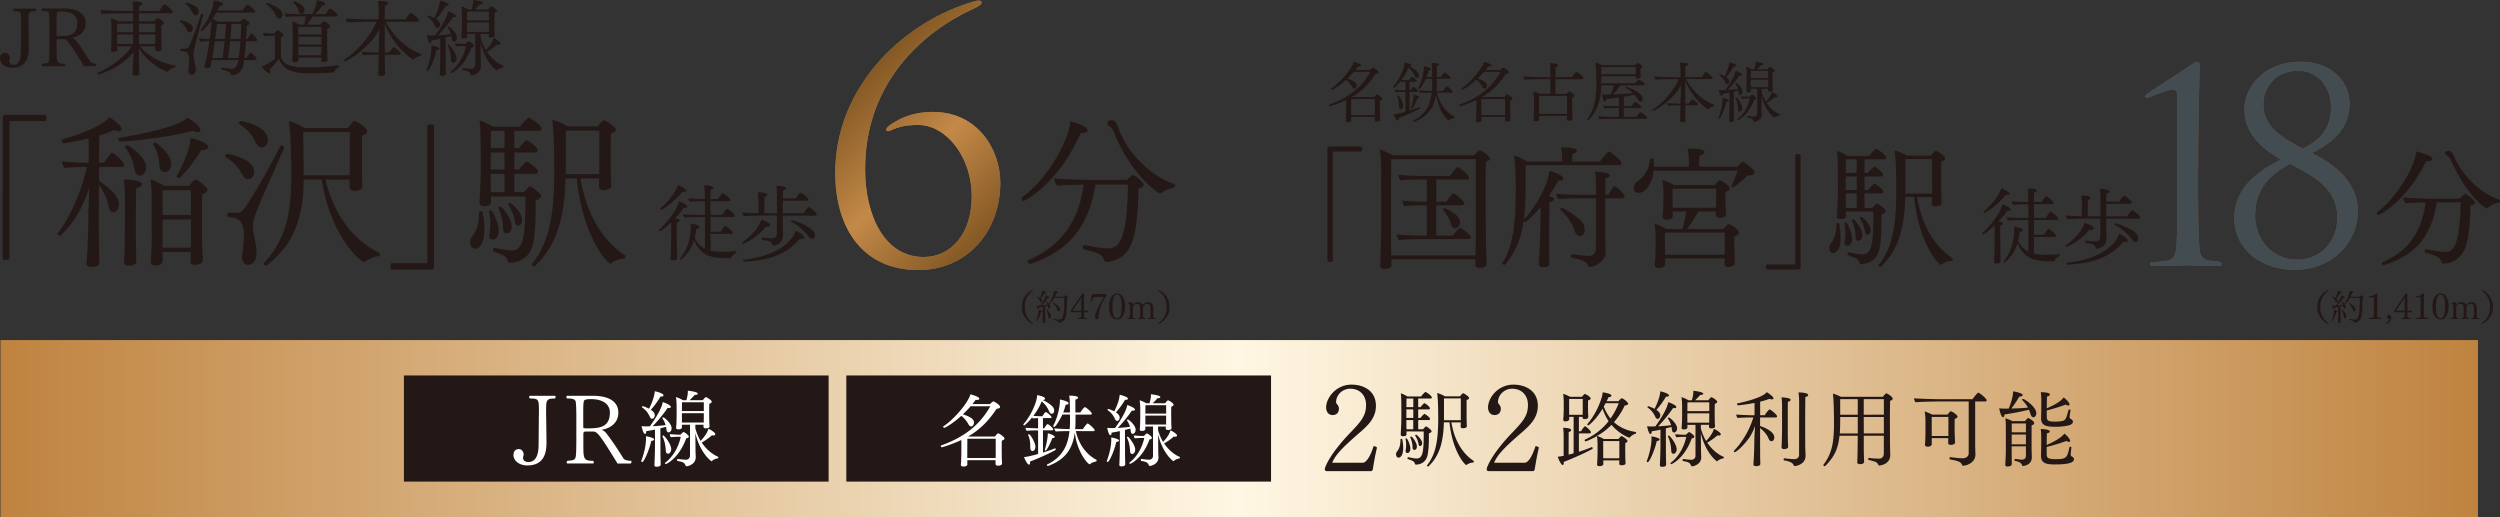 <svg id="_レイヤー_2" data-name="レイヤー 2" xmlns="http://www.w3.org/2000/svg" viewBox="0 0 706 146"><rect x="0" y="0" width="706" height="146" fill="#333333" stroke="none"/><defs><linearGradient id="_新規グラデーションスウォッチ_3" data-name="新規グラデーションスウォッチ 3" x1=".13" y1="121.02" x2="699.78" y2="121.02" gradientUnits="userSpaceOnUse"><stop offset="0" stop-color="#bf833f"/><stop offset=".5" stop-color="#fff7e3"/><stop offset=".78" stop-color="#dbb687"/><stop offset="1" stop-color="#bf833f"/></linearGradient><linearGradient id="_名称未設定グラデーション_12" data-name="名称未設定グラデーション 12" x1="245.18" y1="20.27" x2="285.06" y2="60.16" gradientUnits="userSpaceOnUse"><stop offset="0" stop-color="#845824"/><stop offset=".5" stop-color="#c38948"/><stop offset="1" stop-color="#845824"/></linearGradient><style>.cls-3{fill:#231815}.cls-6{fill:#9c7848}</style></defs><g id="text"><path fill="url(#_新規グラデーションスウォッチ_3)" d="M.13 96.04h699.65V146H.13z"/><path class="cls-3" d="M8.05 5.22c0 .62 0 1.48.02 2.59l.07 5.43v.23c0 2.66-.69 5.69-4.69 5.69-2.22 0-3.45-1.43-3.45-2.63 0-.18.02-1.57 1.46-1.57.81 0 1.32.74 1.32 1.41 0 .14-.02.28-.07.42-.05.12-.07.25-.07.39 0 .51.3 1.13 1.18 1.13.92 0 2.03-.62 2.08-3.77l.05-6.73c0-.69.02-1.29.02-1.8 0-1.11-.05-1.8-.12-2.17-.07-.39-.28-.69-1.87-.69-.18-.12-.28-.28-.28-.42 0-.16.14-.3.37-.3h5.78c.25 0 .37.14.37.32 0 .12-.07.28-.25.39-1.92 0-1.92.42-1.92 2.08zm15.6 13.48l-.09-.28c-4.3-7.12-4.95-7.37-5.41-7.37h-1.73c-.32 0-.42.09-.42.32v2.84c0 3.56.02 3.77 2.17 3.79.18.14.28.28.28.42 0 .16-.14.28-.39.28h-5.92c-.28 0-.42-.12-.42-.28 0-.12.09-.28.3-.42 1.53-.14 1.66-.23 1.8-.86.12-.51.14-2.29.14-4.53V8.08c0-2.22-.02-3.74-.14-4.28-.07-.39-.28-.67-1.87-.67-.21-.14-.28-.3-.28-.44 0-.16.14-.28.37-.28h5.99c3.4 0 6.17 1.11 6.17 4.16 0 2.17-1.48 3.44-3.17 3.95-.09.05-.49.14-.49.21 0 .02 0 .05.02.05.18.14.6.32.88.65 1.18 1.46 3.14 4.53 3.91 5.76.25.42.67.67 1.43.74.32.02.44.21.44.39s-.12.37-.32.37h-3.26zM17.57 3.26c-1.29 0-1.46.23-1.48.46-.07.55-.12.97-.12 2.64v3.61c0 .18.18.23.6.23 2.91 0 5.27-.18 5.27-3.79 0-1.8-1.43-3.14-4.28-3.14zM49.58 18.7c0 .14-.07.3-.16.32-.51.09-1.46.55-1.9 1.11-.07.07-.16.12-.23.12-.42 0-5.11-1.9-8.05-6.61v1.41c0 .6 0 3 .07 4.95 0 .23.02.46.02.74 0 .46-.62.62-1.18.62-.49 0-.72-.14-.72-.51v-.05s.02-.46.05-.99c.02-.9.07-2.45.28-5.06-3.93 4.6-9.78 6.29-9.92 6.29-.18 0-.3-.18-.3-.32 0-.09.02-.16.12-.21 4.14-1.76 7.88-4.92 9.53-7.4H33.1c0 .3.02.79.02.9 0 .3-.3.62-1.11.62-.51 0-.69-.21-.69-.49v-.05c.12-1.25.14-3.12.14-3.88 0 0 .02-2.5.02-2.82 0-.69-.09-1.55-.23-2.22.6.14 1.55.53 2.13.86h4.23V3.76H34.3c-.92 0-4.46.07-5.5.18-.21-.18-.42-.86-.44-1.11.97.09 4.72.25 6.57.25h2.68c-.02-1.2-.07-1.76-.21-2.66 2.1.09 2.75.12 2.75.62 0 .23-.25.49-.86.65-.02.07-.02.58-.02 1.39h5.66c.09-.16 1.2-1.8 1.53-1.8.37 0 2.34 1.64 2.34 2.1 0 .18-.12.37-.42.37h-9.13v2.27h4.35s.69-.92.97-.92c.35 0 1.76.99 1.76 1.46 0 .23-.28.42-.76.53-.02.23-.02.99-.02 1.69v1.36c0 .14.02 1.48.05 2.29 0 .35.05 1.06.07 1.27v.02c0 .39-.37.74-1.13.74-.49 0-.72-.21-.72-.51l.02-.86h-4.37c2.24 2.59 5.96 4.88 9.99 5.39.09 0 .14.12.14.21zM37.6 6.68h-4.53v2.43h4.53V6.68zm0 3.05h-4.53v.69c0 .65 0 1.48.02 2.03h4.51V9.72zm6.26-3.05h-4.62v2.43h4.62V6.68zm-4.62 3.05v2.73h4.58c.02-.55.05-1.64.05-1.99v-.74h-4.62zm15.24-1.76c0 .39-.25 1.11-.88 1.11-.28 0-.58-.14-.79-.53-.51-.92-.9-1.71-1.92-2.36-.07-.05-.09-.12-.09-.21 0-.12.09-.25.23-.25.23 0 3.45.65 3.45 2.24zm.16 7.33c0 .3.02.6.09.97.12.81.35 1.78.49 2.57.05.23.07.44.07.67 0 1.59-1.11 1.62-1.22 1.62-.49 0-.88-.44-.88-1.11 0-.07.02-.14.02-.23.09-.76.21-1.94.21-2.91 0-.62-.02-2.45-1.94-2.45-.44 0-.53 0-.53-.35 0-.16.07-.32.23-.32h.37c1.02 0 1.53-.09 1.83-.72.95-2.01 2.45-6.1 3.4-9.04.05-.12.12-.14.21-.14.18 0 .39.14.39.3v.05c-2.36 8.81-2.73 10.29-2.73 11.09zm1.48-12.11c0 .49-.23 1.13-.9 1.13-.3 0-.6-.18-.81-.6-.49-1.02-.9-1.85-1.97-2.54-.05-.05-.07-.09-.07-.14 0-.14.14-.28.28-.28 0 0 3.47.72 3.47 2.43zm16.47 8.07c0 .18-.12.37-.44.37h-2.68c-.05.86-.09 1.48-.42 4.74h.58c.28-.51.95-1.53 1.16-1.53.18 0 1.66 1.27 1.66 1.8 0 .18-.14.32-.46.32h-3.03c-.09.69-.21 1.27-.35 1.73-.6 2.06-2.31 2.54-3.07 2.54-.21 0-.3-.09-.35-.25-.23-.62-.58-.79-2.66-1.39-.09-.02-.12-.09-.12-.18 0-.16.12-.39.21-.37 1.46.3 2.66.37 2.8.37 1.39 0 1.66-1.2 1.9-2.45h-7.49c-.07.25-.12.53-.16.79-.18 1.13-.28 1.53-1.25 1.53-.42 0-.74-.14-.74-.42 0-.05 0-.09.02-.14.67-2.33 1.09-4.74 1.41-7.1-.81.02-1.78.07-2.5.16-.16-.18-.37-.69-.37-.97.76.09 1.85.16 2.96.18.3-1.9.51-4.37.55-5.27-1.32 1.85-2.61 3.05-2.8 3.05-.16 0-.32-.18-.32-.3 0-.02 0-.05.02-.07 2.59-3.12 3.7-6.93 3.7-8.27.62.09 2.64.49 2.64 1.06 0 .23-.25.44-.79.44h-.12c-.18.44-.42.88-.65 1.32h7.05c.28-.44 1.18-1.64 1.41-1.64.3 0 2.17 1.48 2.17 1.94 0 .16-.14.32-.44.32H61.1c-.35.6-.69 1.18-1.09 1.73.51.21 1.06.53 1.48.83h6.38c.14-.23.76-.86.88-.86.25 0 1.71.86 1.71 1.36 0 .23-.23.44-.76.51-.02.18-.02.39-.02.51-.02.99-.09 2.15-.18 3.35h.46c.02-.07.74-1.55 1.06-1.55.3 0 1.55 1.5 1.55 1.78zm-11.91.37c-.23 1.69-.46 3.19-.76 4.74h2.94c.12-.88.35-2.63.55-4.74h-2.73zm.62-4.86c-.21 1.59-.37 2.98-.55 4.25h2.73c.14-1.34.25-2.8.35-4.25h-2.52zm3.68 4.86c-.14 1.48-.35 3.12-.55 4.74h2.98c.18-1.25.35-2.94.49-4.74h-2.91zm.41-4.88c-.05.62-.16 2.24-.35 4.28h2.89c.09-1.43.16-2.91.19-4.28h-2.73zm29.03 13.59c-.02.07-.12.14-.23.14-1.41.09-3.65.23-5.92.23-4.12 0-8.12-.21-9.46-4.14-.9 1.25-1.64 1.96-2.68 3.1.16.28.23.51.23.67 0 .21-.12.32-.3.32-.51 0-1.71-1.16-2.13-1.83 1.41-.62 2.82-1.55 3.72-2.2v-6.52h-.86c-.35 0-1.43.05-2.15.14-.16-.18-.35-.67-.37-.95.76.09 2.43.18 2.61.18h.53c.23-.32.53-.69.83-.92.05-.05.07-.07.12-.07.25 0 1.73.99 1.73 1.48 0 .21-.23.37-.76.53-.02.28-.02 1.59-.02 2.84v2.45c0 .14.25 2.01 2.61 2.75 1.46.46 3.24.46 5.5.46 2.52 0 5.87-.25 8.23-.6h.02c.09 0 .16.14.16.28 0 .12-.05.23-.12.25-.55.25-1.06.79-1.32 1.39zM79.76 4.14c0 .65-.39 1.16-.86 1.16-.3 0-.62-.21-.86-.69-.65-1.41-1.5-2.43-2.75-3.35-.05-.02-.07-.07-.07-.12 0-.14.16-.28.32-.28.14 0 3.72 1.23 4.14 2.75.05.18.07.37.07.53zm15.6.21c0 .18-.14.3-.37.3h-6.64c-.62.95-1.23 1.71-1.78 2.31h3.84s.86-.95 1.04-.95c.35 0 1.76.99 1.76 1.46 0 .21-.18.44-.81.62-.02.37-.02 5.02-.02 5.02 0 .55.05 2.01.07 2.68 0 .32.07.88.07 1.06v.05c0 .6-.95.62-1.13.62-.49 0-.69-.21-.69-.49 0-.16.02-.51.05-.81h-6.47c0 .16.02.49.02.69 0 .55-.79.62-1.09.62-.42 0-.69-.14-.69-.46v-.05c.12-1.29.14-1.94.14-3.81V9.03c0-.69-.07-2.45-.18-3.03.55.14 1.48.6 2.03.95h1.39c.19-.72.3-1.5.39-2.31h-1.6c-.9 0-2.96.02-3.86.14-.21-.18-.39-.67-.42-.97.83.12 3.4.18 4.85.18h2.94c.65-1.2 1.25-3.05 1.25-3.95 2.34.49 2.45.97 2.45 1.11 0 .23-.28.39-.81.39h-.07c-.62.88-1.46 1.83-2.13 2.45h3.03c.95-1.53 1.2-1.57 1.29-1.57.3 0 2.15 1.41 2.15 1.92zM86 2.82c0 .55-.32 1.09-.88 1.09-.3 0-.58-.21-.72-.67-.23-.74-.69-1.76-1.57-2.52-.02-.02-.05-.07-.05-.09 0-.12.16-.25.3-.25s2.91.95 2.91 2.45zm4.76 4.74h-6.52v2.2h6.52v-2.2zm0 2.82h-6.52v2.2h6.52v-2.2zm0 2.82h-6.52v.37c0 .37 0 1.36.02 2.03h6.47c.02-.6.02-1.59.02-2.01v-.39zM119 15.46c0 .14-.07.28-.21.3-.51.09-1.43.44-1.85.97-.05.07-.12.09-.16.09-.51 0-5.76-3.88-8.12-10.1v8.11h1.27c.05-.07 1.02-1.53 1.27-1.53.21 0 1.97 1.36 1.97 1.85 0 .16-.14.3-.42.3h-4.09c0 1.39.02 3.35.07 4.62 0 .23.02.49.02.76s-.18.62-1.18.62c-.37 0-.76-.07-.76-.53v-.02s.02-.49.05-1.02c.05-1.16.07-3.05.09-4.44h-.88c-.83 0-2.54.02-3.47.14-.23-.28-.37-.69-.37-.97.99.12 3.33.21 4.42.21h.3c.02-.46.02-.79.02-.95l.16-5.52c-3.05 5.59-9.29 8.97-9.76 8.97-.18 0-.3-.14-.3-.3 0-.07.02-.12.09-.16 3.42-2.13 7.26-6.33 9.18-10.73h-2.1c-.88 0-5.11.09-6.13.21-.21-.28-.49-.86-.49-1.13 1.43.14 5.87.25 7.14.25h2.2V4.03c0-2.08-.05-2.7-.21-3.77 1.76.07 2.89.14 2.89.65 0 .23-.3.53-.95.67-.02.3-.02 1.92-.05 3.88h5.83c1.06-1.53 1.36-1.87 1.53-1.87.35 0 2.34 1.8 2.34 2.15 0 .18-.12.39-.44.39h-9.02c2.15 4.07 6.15 7.74 10.01 9.11.07.02.09.12.09.21zm5.09-1.73c0 .21-.3.39-.81.44-.62 2.77-2.08 5.94-2.54 5.94-.14 0-.28-.12-.28-.25 0-.05 0-.07.02-.12.12-.28 1.32-3.35 1.32-6.31 0-.21 0-.42-.02-.6.3.05 2.31.42 2.31.9zm4.92-3.21c0 .79-.44 1.25-.86 1.25-.32 0-.55-.3-.6-.79-.02-.25-.07-.51-.12-.79-.51.14-1.04.28-1.6.42l.02 5.87c0 .83 0 2.13.05 3.35 0 .23.02.69.02.97 0 .62-.95.62-1.06.62-.49 0-.69-.14-.69-.46v-.09c.07-.83.16-4.32.16-5.18v-4.74c-.88.18-1.73.35-2.47.46v.07c0 .44-.14.69-.35.69-.44 0-.81-1.53-.95-2.2.42.05.9.07 1.23.07.37 0 .74-.02 1.11-.02 1.83-2.52 3.42-5.27 3.61-6.82.53.14 2.29.83 2.29 1.36 0 .18-.18.3-.55.3-.09 0-.21 0-.35-.02-1.46 2.1-2.89 3.81-4.23 5.15 1.27-.07 2.57-.18 3.65-.32a5.45 5.45 0 00-.88-1.87c-.02-.02-.02-.05-.02-.07 0-.12.16-.23.3-.23.25 0 2.29 1.71 2.29 3zm-2.29-9.2c0 .18-.21.35-.6.35-.07 0-.14-.02-.23-.02-.95 1.59-1.94 2.89-2.73 3.74.99.67 1.11 1.23 1.11 1.53 0 .44-.3 1.02-.72 1.02-.23 0-.49-.16-.65-.51-.37-.83-.97-1.87-2.2-2.68-.05-.02-.05-.07-.05-.09 0-.12.12-.28.25-.28.07 0 1.09.35 1.73.72.55-1.04 1.5-3.19 1.62-4.92.46.09 2.45.6 2.45 1.16zM128 17.75c-.3 0-.6-.25-.62-.76-.05-1.16-.23-2.68-.92-4.09 0-.02-.02-.05-.02-.07 0-.12.16-.21.28-.21.25 0 2.2 2.4 2.2 3.84 0 .72-.42 1.29-.9 1.29zm5.85-4.81c0 .23-.21.42-.72.49-2.08 5.73-5.64 7.23-5.69 7.23-.16 0-.32-.14-.32-.25 0-.05.02-.07.05-.09 2.2-1.62 3.81-4.44 4.42-7.33h-.74c-.58 0-1.11.02-2.04.12a1.37 1.37 0 01-.32-.86c.37.02 1.64.14 2.54.14h.49c.14-.21.76-.76.86-.76.16 0 1.48.88 1.48 1.32zm8.34 5.83c0 .14-.09.28-.18.3-.58.07-1.23.37-1.6.72-.05.05-.09.09-.16.09-.09 0-3.19-2.22-4.55-7.95.02 1.27.05 3.98.05 4.69 0 .51.05 1.64.07 2.01v.12c0 2.03-2.24 2.54-2.54 2.54-.16 0-.28-.09-.32-.23-.39-.83-.67-.97-2.29-1.27-.07-.02-.09-.12-.09-.23 0-.16.07-.37.16-.35 1.02.14 1.92.23 2.34.23.58 0 1.13-.44 1.13-1.11V9.59h-2.29c0 .23.02.49.02.65 0 .3-.16.65-.99.65-.44 0-.65-.14-.65-.42v-.09c.12-.92.14-3.28.14-3.37V4.74c0-1.11-.05-2.22-.18-2.96.67.23 1.36.51 1.97.9h.97c.32-1.13.42-1.8.42-2.38V0c2.66.32 2.8.67 2.8.83 0 .18-.23.35-.72.35h-.12c-.42.46-.99 1.09-1.48 1.5h3.72s.67-.88.88-.88 1.64.86 1.64 1.29c0 .21-.16.42-.67.58-.05.9-.05 1.87-.05 2.06 0 .23.02 1.46.02 1.76s0 .99.02 1.48c0 .25.05.81.07 1.02v.02c0 .39-.39.6-1.04.6-.44 0-.67-.14-.67-.49 0-.18 0-.37.02-.53h-2.31v1.02c.35 1.29.86 2.47 1.48 3.54 1.83-1.9 2.13-3.12 2.2-3.44.39.16 1.94 1.04 1.94 1.55 0 .21-.16.37-.51.37-.12 0-.25-.02-.42-.07-.79.72-1.83 1.46-2.89 2.06 1.23 1.85 2.84 3.24 4.58 4 .07.02.09.09.09.16zm-4.11-15.51h-6.15l-.02 2.5h6.17v-2.5zm0 3.1h-6.17v2.63h6.15c0-.51.02-1.76.02-2.08v-.55zM2.9 34.2q-.23 0-.23.23v38.75c-.23.14-.6.23-.93.23-.37 0-.74-.09-.97-.23V33.32c0-.65.23-.88.83-.88h11.29c.14.18.23.55.23.88s-.09.65-.23.88H2.9zm32.18 12.43c0 .32-.28.51-.69.51h-6.43v3.98c1.11.69 5.64 3.65 5.64 6.52 0 1.25-.65 2.27-1.62 2.27-.65 0-1.16-.6-1.3-1.57-.32-1.99-1.48-4.44-2.73-6.1l-.05 9.3c0 2.91.09 8.19.09 9.62 0 1.57.05 3.1.05 3.1 0 .32-.23 1.11-2.08 1.11-.69 0-1.53-.14-1.53-.83v-.14c.42-4.67.51-11.47.51-12.86.05-2.91.18-6.15.28-8.74-2.64 9.25-8.19 13.78-8.23 13.78-.23 0-.74-.28-.74-.55 0-.05 0-.09.05-.14 3.56-4.58 6.8-12.12 8.23-18.73h-.28c-1.48 0-4.76.09-6.01.28-.37-.37-.69-1.29-.74-1.85 1.39.18 5.64.37 7.54.37v-6.89c-2.45.65-6.61 1.39-7.12 1.39-.32 0-.51-.46-.51-.79 0-.14.05-.23.14-.28 6.8-1.9 12.26-4.58 13.28-6.29 1.11.6 3.47 2.27 3.47 3.38 0 .37-.28.6-.74.6-.32 0-.74-.09-1.25-.37-1.39.6-2.82 1.11-4.3 1.57l-.05 7.68h1.39c1.8-2.64 1.99-2.82 2.27-2.82.42 0 3.47 2.45 3.47 3.51zm21.51-9.89c0 .32-.28.6-.79.6-.32 0-.79-.14-1.3-.42-8.93 2.4-20.54 3.1-20.58 3.1-.28 0-.51-.51-.51-.79 0-.14.05-.28.14-.28 11.66-1.9 18.04-4.16 19.34-5.73.74.42 3.7 2.31 3.7 3.51zM40.03 52.05c0 .42-.51.88-1.57 1.11-.09 2.08-.09 11.38-.09 11.38 0 1.8.05 5.92.09 7.4 0 .69.05 1.34.05 1.8 0 1.29-1.9 1.29-2.04 1.29-.92 0-1.43-.32-1.43-.97v-.14c0-.14.05-.83.09-1.9.09-1.34.14-6.24.14-7.95v-7.72c0-1.39 0-3.56-.32-5.64.6 0 5.09.09 5.09 1.34zm1.25-4.86c0 1.39-.83 2.4-1.85 2.4-.6 0-1.16-.51-1.39-1.48-.42-1.9-.83-4.21-2.73-6.43-.05-.05-.05-.09-.05-.14 0-.23.42-.51.74-.51s5.27 3.28 5.27 6.15zm17.3 6.47c0 .42-.37.88-1.48 1.16-.05 1.11-.05 4.02-.05 6.61v4.95c0 .97.09 4.39.14 5.23 0 .51.09 1.43.09 1.76v.09c0 1.34-2.17 1.34-2.27 1.34-.93 0-1.2-.46-1.2-1.06v-.14c0-.6.05-1.57.05-2.13v-.32H45.9v.88c0 .32.05 1.29.05 1.53 0 1.29-1.67 1.43-2.13 1.43-.83 0-1.25-.37-1.25-1.02v-.23s.28-2.87.28-7.31v-9.57c0-2.03-.05-4.35-.37-6.2 1.06.28 2.73 1.06 3.93 1.8h7.03c1.25-1.66 1.53-1.76 1.71-1.76.74 0 3.42 2.13 3.42 2.96zm-12.12-5.04c-.69 0-1.25-.51-1.39-1.53-.23-1.9-.32-4.12-1.8-6.24-.05-.05-.05-.09-.05-.14 0-.23.37-.42.69-.42.28 0 4.44 3.14 4.44 5.97 0 1.66-1.06 2.36-1.9 2.36zm7.45 5.09h-8v7.03h8v-7.03zm0 8.28h-8v7.95h7.96c.05-1.02.05-2.17.05-2.82v-5.13zm4.9-20.44c0 .46-.6.79-1.67.79h-.28c-2.45 4.12-5.78 7.91-6.38 7.91-.32 0-.6-.18-.6-.46 0-.09.05-.19.09-.28 3.52-5.97 3.89-10.31 3.89-10.59.28.05 4.95 1.29 4.95 2.64zm11.28 9.06c-.55 0-1.16-.37-1.57-1.16-1.11-2.08-2.68-3.79-4.76-5.04-.14-.09-.18-.23-.18-.37 0-.28.23-.55.6-.55.56 0 7.59 1.34 7.59 4.99 0 1.06-.6 2.13-1.67 2.13zm1.34 13.23c0 .46.05 1.02.14 1.66.23 1.48.65 3.24.83 4.76.05.37.05.69.05 1.06 0 2.96-1.53 3.47-2.41 3.47-1.02 0-1.71-.88-1.71-2.22 0-.14.05-.32.05-.51.23-1.57.51-3.88.51-5.78 0-4.76-2.64-4.9-4.35-4.9-.23 0-.37-.37-.37-.69s.14-.65.42-.65h.05c.74.05 1.16.05 1.67.05h.79c.79 0 1.34-.46 1.8-1.06 2.5-3.47 7.4-12.02 10.18-17.67.09-.18.28-.28.42-.28.37 0 .79.32.79.65 0 .05-.05.09-.05.14-8.33 18.68-8.79 19.79-8.79 21.97zm4.21-24.47c0 1.66-.93 2.27-1.71 2.27-.55 0-1.2-.37-1.62-1.25-1.02-2.08-2.36-3.84-4.67-5.32-.14-.09-.18-.18-.18-.28 0-.32.37-.6.69-.6.14 0 7.49 1.43 7.49 5.18zm31.69 32.33c0 .28-.18.6-.42.65-1.02.14-2.68.6-3.84 1.66-.05.05-.14.05-.23.05-.55 0-9.07-6.01-12.03-23.35h-5.04c-.09 14.52-5.23 19.88-10.32 24.19-.09.09-.18.09-.28.09-.37 0-.69-.28-.69-.55a.4.4 0 01.09-.23c4.39-4.81 7.68-10.68 7.68-23.72 0-.09 0-6.29-.18-10.22-.09-2.31-.28-4.62-.51-6.06 1.3.28 3.24 1.2 4.44 1.94h12.26c1.11-1.48 1.53-1.99 1.85-1.99.46 0 3.56 1.9 3.56 2.91 0 .55-.55.97-1.39 1.11-.05.74-.05 3.05-.05 5.18v4.07c0 .55 0 2.22.05 3.51 0 .32.09 1.43.09 1.71v.05c0 .65-.97 1.2-2.08 1.2-.97 0-1.62-.46-1.62-.97 0-.32.05-1.39.05-1.71v-.51h-6.8c2.5 10.27 8 17.2 15.26 20.72.09.05.14.14.14.28zm-8.56-34.41H85.63l.14 12.21h12.95c.05-.79.05-1.62.05-1.99V37.29zm22.98 38.8h-11.29c-.14-.19-.18-.55-.18-.88s.05-.65.18-.88h9.99q.23 0 .23-.23V35.35c.23-.14.6-.23.97-.23.32 0 .69.09.93.23v39.86c0 .65-.23.88-.83.88zm15.03-11.47c0 5.46-2.22 5.64-2.59 5.64-.69 0-1.43-.65-1.43-1.94 0-.74.37-1.29.88-1.94.97-1.29 1.62-3.42 1.62-6.06 0-.32.09-.69.55-.69.19 0 .37.09.42.23.32 1.34.56 3.1.56 4.76zm16.15-28.21c0 .28-.23.55-.83.55h-6.85v4.86h1.3c.37-.6 1.25-1.48 1.85-2.08.14-.09.23-.14.32-.14.51 0 3.15 1.99 3.15 2.87 0 .32-.23.6-.83.6h-5.78v4.81h1.34c.79-1.2 2.04-2.27 2.13-2.27.28 0 3.19 1.85 3.19 2.87 0 .32-.23.6-.83.6h-5.83v5.18h2.73c.37-.46 1.48-1.62 1.62-1.62.42 0 3.19 1.94 3.19 2.73 0 .42-.46.88-1.53 1.2v1.9c0 3.56-.14 8.05-.83 10.78-1.25 4.9-6.06 4.95-6.29 4.95-.46 0-.65-.19-.74-.46-.32-1.34-1.06-1.66-3.98-2.68-.18-.05-.23-.23-.23-.42 0-.32.19-.65.46-.65h.09c1.34.32 3.38.74 4.67.74 3.33 0 3.93-3.65 3.93-13.78v-1.43l-9.71-.05c0 .55.05 1.11.05 1.29v.14c0 1.16-1.06 1.29-1.99 1.29-.97 0-1.3-.46-1.3-1.02v-.09c.32-5.55.37-7.82.37-10.17l-.05-6.47c0-4.39-.18-5.69-.32-6.43 1.06.28 2.68 1.06 3.75 1.76h7.72c.65-.97 2.22-2.54 2.41-2.54.42 0 3.65 2.08 3.65 3.19zM139.1 67.68c-.55 0-.97-.51-.97-1.16 0-.09.05-.18.05-.28.18-.97.28-2.08.28-3.14 0-1.16-.09-2.31-.37-3.33v-.05c0-.14.32-.32.55-.32.51 0 2.22 3.7 2.22 5.87 0 .51-.23 2.4-1.76 2.4zm3.37-30.71h-3.84l-.05 4.86h3.89v-4.86zm0 6.1h-3.89v4.81h3.89v-4.81zm0 6.02h-3.89c0 2.03.05 4.12.05 5.18h3.84v-5.18zm2.04 14.84c0 .83-.32 1.99-1.48 1.99-.6 0-.97-.65-.97-1.48 0-2.13-.55-3.93-1.25-5.6 0-.05-.05-.09-.05-.14 0-.18.28-.37.55-.37.56 0 3.19 3.51 3.19 5.6zm2.96-1.94c0 .69-.28 1.76-1.2 1.76-.46 0-.74-.51-.83-1.06-.23-1.71-.97-3.42-1.85-4.81-.05-.05-.05-.09-.05-.14 0-.23.28-.42.51-.42.51 0 3.42 2.96 3.42 4.67zm29.14 10.4c0 .28-.19.65-.42.65-.65.05-2.13.18-3.61 1.29-.09.05-.19.09-.28.09-.65 0-7.68-7.21-9.44-24.05h-3.15c-.32 14.01-3.98 20.21-8.6 24.74-.09.09-.23.14-.32.14-.32 0-.6-.28-.6-.51 0-.05 0-.14.05-.18 4.21-5.41 6.29-11.79 6.29-26.27 0-7.54-.23-12.21-.6-14.47 1.3.32 3.24 1.11 4.35 1.85h8.51c1.3-1.62 1.62-1.71 1.8-1.71.42 0 3.33 1.85 3.33 2.64 0 .51-.6.97-1.39 1.11-.05.74-.05 3.1-.05 5.32v4.21c0 .55.05 2.54.09 3.93 0 .28.05 1.11.05 1.39v.05c0 .83-1.53 1.06-2.17 1.06-.88 0-1.3-.37-1.3-.83 0-.32.05-1.43.05-1.76v-.69h-5.27c1.67 9.94 6.06 17.43 12.58 21.73.09.05.09.14.09.28zm-7.35-35.51h-9.48v12.3h9.48v-12.3z"/><path class="cls-6" d="M235.87 48.79c0-23.4 17.87-41.56 37.78-47.96 1.17-.39 2.23-.68 2.72-.68s.87.29.87.58c0 .58-1.26 1.26-2.53 1.84-14.08 6.41-30.4 20.78-30.4 45.15 0 13.4 5.63 24.86 16.51 24.86 7.58 0 13.6-6.31 13.6-17.19s-7.09-20.1-15.15-20.1c-3.4 0-5.54.49-7.96 1.65-.68.29-1.07 0-1.07-.29s.29-.78.97-1.26c1.94-1.36 5.83-3.79 12.24-3.79 12.53 0 19.04 10.49 19.04 20 0 13.88-9.42 24.66-23.21 24.66-15.34 0-23.41-11.46-23.41-27.48z"/><path d="M235.87 48.79c0-23.4 17.87-41.56 37.78-47.96 1.17-.39 2.23-.68 2.72-.68s.87.29.87.58c0 .58-1.26 1.26-2.53 1.84-14.08 6.41-30.4 20.78-30.4 45.15 0 13.4 5.63 24.86 16.51 24.86 7.58 0 13.6-6.31 13.6-17.19s-7.09-20.1-15.15-20.1c-3.4 0-5.54.49-7.96 1.65-.68.29-1.07 0-1.07-.29s.29-.78.97-1.26c1.94-1.36 5.83-3.79 12.24-3.79 12.53 0 19.04 10.49 19.04 20 0 13.88-9.42 24.66-23.21 24.66-15.34 0-23.41-11.46-23.41-27.48z" fill="url(#_名称未設定グラデーション_12)"/><path class="cls-3" d="M194.09 58.32c0 .21-.23.37-.6.37-.12 0-.25-.02-.39-.05-.6.95-1.48 2.03-2.47 3.05.99.21 1.27.25 1.27.58 0 .21-.21.44-.72.53-.02.32-.05 1.29-.05 2.29 0 1.32.02 2.7.02 2.7 0 .62 0 2.54.05 3.91 0 .23.02.86.02 1.13 0 .67-.58.69-1.18.69-.44 0-.67-.12-.67-.51v-.09c.07-1.32.18-3.51.18-6.1v-4.04c-1.43 1.36-2.91 2.52-3.19 2.52-.16 0-.28-.14-.28-.28 0-.07.02-.12.07-.16 2.08-1.83 5.09-5.57 5.6-8.07.49.16 2.33.97 2.33 1.53zm-.33-4.44c0 .18-.18.32-.51.32-.14 0-.3-.02-.51-.09-2.06 2.7-5.71 5.15-5.99 5.15-.18 0-.3-.16-.3-.32 0-.07.02-.12.07-.16 2.29-1.85 4.44-4.72 4.92-6.54.69.28 2.31 1.11 2.31 1.64zm12.76 18.91s-.14.16-.25.16c-5.6 0-8.35-.67-10.27-5.13-1.06 3.61-3.56 5.46-3.75 5.46-.12 0-.21-.12-.21-.25 0-.05 0-.09.05-.14 2.96-3.35 2.96-8.28 2.96-8.67 0-.37 0-.74-.02-1.06 1.69.23 2.5.55 2.5.95 0 .23-.28.44-.86.49-.12.9-.28 1.76-.49 2.57.76 1.5 1.69 2.47 2.89 3.07v-8.95h-1.6c-.92 0-3.24.05-4.14.16-.23-.21-.35-.67-.37-.97.86.12 3.58.21 5.04.21h1.06v-3.86h-.65c-.9 0-2.71.05-3.61.16-.21-.18-.35-.69-.37-.97.92.12 3.28.18 4.53.18h.09v-1.18c0-.55-.05-1.85-.18-2.66.05 0 2.61 0 2.61.65 0 .23-.28.46-.79.55-.02.28-.05 1.36-.05 2.63h2.1c1.09-1.5 1.25-1.62 1.39-1.62.39 0 2.1 1.55 2.1 1.94 0 .16-.14.3-.39.3h-5.2c0 1.59.02 3.28.02 3.86h3.31c.12-.16.76-1.23 1.27-1.69.02-.02.07-.05.09-.05.23 0 2.15 1.46 2.15 1.99 0 .21-.18.35-.44.35h-6.38v4.18h2.8c.58-.88 1.13-1.69 1.34-1.69.23 0 2.1 1.5 2.1 2.01 0 .16-.12.28-.39.28h-5.85v4.74c.97.21 2.06.3 3.35.3 1.11 0 2.34-.07 3.72-.16h.02c.12 0 .16.12.16.25 0 .12-.05.23-.12.28-.53.25-1.04.79-1.32 1.32zm10.99-9.2c0 .23-.23.42-.67.42-.14 0-.3-.02-.51-.07-2.15 2.91-6.13 4.92-6.5 4.92-.16 0-.28-.14-.28-.28 0-.07.02-.14.09-.18 3.56-2.43 5.18-5.32 5.29-6.36.3.09 2.57.81 2.57 1.55zm13.11-3.1c0 .18-.12.39-.42.39h-9.13l-.02 2.61c0 .37.09 2.43.09 2.8v.09c0 2.61-2.52 2.98-2.66 2.98-.18 0-.3-.09-.37-.28-.35-.9-.83-1.02-2.89-1.36-.05-.02-.09-.18-.09-.35s.05-.32.14-.3c1.83.21 2.77.23 2.82.23.76 0 1.29-.46 1.29-1.23v-5.2h-3.81c-.3 0-4.32.05-5.48.16-.21-.18-.39-.62-.39-.95v-.09c.72.07 2.7.16 4.49.21v-3.58c0-.21-.05-1.41-.18-2.29 0 0 2.64 0 2.64.67 0 .21-.23.46-.76.6-.02.58-.05 3.68-.05 4.62h3.58v-5.15c0-.21-.05-1.71-.18-2.61.12 0 2.73.02 2.73.74 0 .21-.23.42-.86.55-.02.28-.02 1.23-.02 2.31h3.63s1.06-1.64 1.36-1.64c.37 0 2.2 1.43 2.2 1.92 0 .16-.12.35-.42.35h-6.8v3.54h5.83c.12-.16.86-1.22 1.36-1.69.05-.05.09-.05.14-.05.23 0 2.24 1.48 2.24 1.99zm-3.51 6.59c0 .23-.21.39-.6.39a2.2 2.2 0 01-.62-.09c-4.25 5.18-9.9 6.13-15.79 6.52h-.02c-.16 0-.25-.21-.25-.37 0-.09.02-.16.09-.18 12.02-1.34 14.38-7 14.8-8.14.99.39 2.4 1.34 2.4 1.87zm2.26.37c-.3 0-.67-.18-.97-.6-.92-1.27-2.68-3.07-4.97-4.23a.113.113 0 01-.07-.09c0-.14.18-.35.32-.35.25 0 4.55 1.39 5.97 3.03.32.37.46.83.46 1.23 0 .42-.16 1.02-.74 1.02zm77.76-30.67c0 .46-.46.79-1.53.79h-.42c-6.15 14.06-15.59 19.14-16.1 19.14-.37 0-.6-.32-.6-.6 0-.18.05-.32.23-.46 7.31-5.32 13.28-16.28 13.55-21.41 1.34.32 4.86 1.48 4.86 2.54zM323 52.23c0 .42-.42.79-1.48.93-.32 14.43-1.99 19.61-8.23 20.72-.28.05-.46.09-.65.09-.51 0-.74-.18-.79-.46-.46-1.66-2.04-2.22-5.69-3.05-.23-.05-.37-.32-.37-.65 0-.28.14-.6.51-.6h.09c.6.14 4.26.92 6.66.92 3.79 0 5.18-4.58 5.5-17.99h-9.21c-1.85 11.93-7.63 18.82-18.32 22.38h-.09c-.32 0-.69-.42-.69-.74 0-.09.05-.23.18-.28 8.19-3.7 14.06-9.71 15.59-21.36-2.59.05-6.01.14-7.4.32-.46-.42-.88-1.48-.93-2.08 1.8.18 7.31.42 9.95.42h10.64c.37-.46.83-.79 1.25-1.2.09-.09.23-.14.32-.14.88 0 3.15 2.17 3.15 2.77zm8.79.14c0 .28-.18.65-.42.69-1.02.09-2.36.65-3.24 1.34-.18.14-.37.23-.51.23-.74 0-8.42-5.69-13-17.16-.28-.65-.79-1.48-1.53-1.94-.23-.14-.32-.37-.32-.65v-.14c0-.18.09-.79 1.2-.79.65 0 1.25.37 1.85 2.17 2.64 7.49 9.62 13.83 15.77 15.86.14.05.18.18.18.37zm-40.11 38.91c0 .07-.07.14-.16.14h-.03c-1.27-.6-2.92-2.11-2.92-4.73s1.65-4.15 2.92-4.75h.03c.09 0 .16.07.16.14 0 .03-.01.06-.03.09-1.06.73-2.27 2.16-2.27 4.51s1.21 3.78 2.27 4.51c.02.03.03.06.03.09zm2.59-3.41c0 .09-.09.19-.31.21-.23.98-.6 1.8-1.09 2.51-.02.04-.07.06-.11.06a.11.11 0 01-.11-.11v-.05c.4-.92.64-2.12.64-2.86v-.15c.09.01.97.15.97.39zm2.34-1.24c0 .29-.21.5-.39.5-.14 0-.26-.12-.29-.33-.02-.15-.05-.31-.09-.49-.21.07-.45.14-.7.2v2.51c0 .36 0 .92.02 1.45 0 .1.01.29.01.41 0 .22-.29.28-.47.28-.22 0-.3-.08-.3-.23v-.02c0-.15.07-1.04.07-2.24v-1.99c-.42.11-.84.2-1.19.26v.05c0 .2-.07.28-.15.28-.18 0-.36-.6-.42-.98.23.01.48.01.71.01.11 0 .22 0 .35-.01 1.33-1.79 1.5-2.67 1.55-2.93.31.09 1.03.4 1.03.62 0 .08-.08.14-.25.14-.04 0-.09 0-.14-.01-.54.8-1.26 1.63-1.8 2.16.54-.03 1.14-.1 1.63-.17-.08-.25-.2-.5-.38-.73v-.02c0-.05.1-.12.16-.12.09 0 1.05.77 1.05 1.4zm-1.2-4.01c0 .09-.09.17-.29.17h-.08c-.36.6-.76 1.12-1.09 1.49.15.12.37.3.37.61 0 .36-.25.45-.33.45-.11 0-.23-.07-.29-.23-.15-.37-.4-.85-.87-1.22 0-.01-.02-.02-.02-.04 0-.05.06-.11.12-.11.1 0 .62.27.79.37.47-1.01.56-1.56.59-2 .18.03 1.1.24 1.1.51zm1.38 6.73c0 .39-.25.59-.43.59-.15 0-.25-.15-.28-.39-.05-.54-.25-1.38-.64-2v-.03c0-.04.07-.09.13-.09.11 0 1.23 1.16 1.23 1.92zm4.85-5.27c0 .12-.11.22-.34.27v.88c0 1.57-.07 3.27-.36 4.3-.41 1.46-1.6 1.63-1.79 1.63-.14 0-.18-.07-.21-.15-.09-.26-.33-.41-1.29-.68-.04-.01-.06-.05-.06-.1 0-.08.04-.17.1-.17.86.17 1.18.19 1.35.19.96 0 1.49-.62 1.49-5.06V84.1h-2.77c-.64 1.13-1.32 1.69-1.41 1.69-.07 0-.15-.06-.15-.11 0-.02.01-.04.02-.05 1.29-1.67 1.42-3.43 1.42-3.51.05.01 1.15.18 1.15.44 0 .11-.14.21-.42.22-.13.35-.28.69-.45 1.02h2.51s.28-.41.41-.41c.19 0 .79.5.79.69zm-2.26 3.32c0 .23-.09.53-.38.53-.17 0-.32-.16-.4-.42a4.16 4.16 0 00-1.2-1.84c-.02-.02-.03-.04-.03-.05 0-.06.08-.12.15-.12s1.86.98 1.86 1.9zm7.68.78h-.95v.21c0 1.29 0 1.39.79 1.39.06.04.11.11.11.18 0 .06-.05.11-.16.11h-2.32c-.11 0-.15-.05-.15-.11 0-.07.04-.14.1-.19.68-.04.74-.09.79-.33.03-.16.05-.45.05-.6v-.66h-2.58c-.25 0-.35-.08-.35-.25 0-.2.05-.26.16-.43.69-1.07 2.25-3.36 2.98-4.41.16-.23.22-.28.35-.28.2 0 .23.12.23.26v4.68h.95c.26 0 .34 0 .34.21s-.07.22-.34.22zm-4.17-.43h2.44V86.1c0-.44.03-1.69.04-2.05-.62.94-1.74 2.56-2.48 3.7zm9.28-3.8c-1.2 1.89-1.88 3.9-1.88 5.39 0 .4-.1.83-.51.83-.37 0-.54-.32-.54-.62 0-.58.06-1.72 2.53-5.68h-2.63c-.21.01-.56.29-.85 1.39-.03.04-.09.07-.14.07-.07 0-.14-.05-.15-.17.14-.67.28-1.44.33-1.89.02-.2.21-.23.33-.23h3.49c.18 0 .27.09.27.32s-.13.4-.25.59zm3.33 6.25c-1.73 0-2.31-1.8-2.31-3.64s.72-3.68 2.25-3.68c1.67 0 2.31 1.82 2.31 3.64s-.68 3.69-2.25 3.69zm-.07-7c-.97 0-1.25 1.72-1.25 3.36s.16 3.32 1.33 3.32c1.01 0 1.23-1.73 1.23-3.33s-.16-3.35-1.31-3.35zm11.01 6.77c0 .06-.05.1-.12.1h-2.02c-.08 0-.13-.05-.13-.11 0-.05.03-.1.09-.15.52-.05.57-.13.59-.33.04-.53.04-.97.04-1.41v-.49c0-1.1-.09-1.8-.9-1.8s-1.2.68-1.2 1.34v1.42c0 1.16 0 1.27.59 1.27.06.04.08.09.08.14 0 .07-.04.12-.12.12h-1.87c-.09 0-.14-.05-.14-.11 0-.05.03-.1.1-.15.45-.04.51-.12.53-.34.04-.53.04-.83.04-1.32v-.94c0-1.08-.34-1.42-.9-1.42-.76 0-1.21.62-1.21 1.32v1.17c0 1.51 0 1.53.66 1.53.05.05.08.1.08.15 0 .06-.05.11-.12.11h-2.01c-.08 0-.13-.05-.13-.11 0-.05.03-.11.09-.15.47-.04.54-.1.57-.32.04-.29.05-.59.05-1.07v-2.01c0-.43-.03-.48-.48-.6-.06-.02-.08-.06-.08-.1s.03-.08.09-.1c.4-.09.8-.24 1.06-.34h.06c.09 0 .11.1.11.22v.71c.27-.43.83-.89 1.43-.89.85 0 1.24.44 1.42.91.31-.53.89-.91 1.45-.91 1.26 0 1.56.87 1.56 1.93v1.6c0 .92.02.95.65.98.06.05.09.11.09.16zm.91 1.45h-.03c-.09 0-.16-.07-.16-.14 0-.03 0-.06.03-.09 1.06-.73 2.27-2.16 2.27-4.51s-1.21-3.79-2.27-4.51a.161.161 0 01-.03-.09c0-.07.07-.14.16-.14h.03c1.27.6 2.92 2.11 2.92 4.75s-1.65 4.13-2.92 4.73zm63-63.51c0 .2-.22.37-.63.5 0 .06-.04.42-.04 1.86 0 .13.02 1.73.02 2.04 0 .33.04.72.04.83 0 .18.04.61.04.66v.02c0 .48-.72.51-.92.51-.44 0-.63-.18-.63-.44 0-.07.02-.59.02-.75v-.09h-6.68v.42c0 .09.02.48.02.55-.02.26-.29.51-.96.51-.39 0-.59-.15-.59-.42v-.06s.04-.44.06-.75c.02-.5.06-1.51.06-1.82v-3.22c-2.28 1.08-4.56 1.73-4.6 1.73-.13 0-.26-.18-.26-.31 0-.06.02-.11.07-.13 6.38-2.28 9.51-5.57 11.62-9.25l-4.65-.02c-.55.64-1.18 1.29-1.82 1.91 2.5.79 2.61 1.51 2.61 1.93 0 .48-.29.92-.68.92-.22 0-.44-.15-.68-.59-.29-.55-.9-1.38-1.64-1.91-2.08 1.89-3.81 2.83-4.03 2.83-.13 0-.26-.15-.26-.26 0-.04.02-.07.06-.09 2.39-1.54 5.81-5.46 6.38-7.56.9.22 2.12.66 2.12 1.03 0 .17-.18.29-.57.29-.09 0-.2 0-.31-.02-.22.31-.48.64-.75.99h4.16c.13-.15.61-.63.83-.63.13 0 1.55.83 1.55 1.31 0 .22-.24.4-.81.42-1.89 2.83-3.88 4.91-6.77 6.56h6.35c.57-.74.7-.75.75-.75.04 0 .06 0 .09.02.5.18 1.43.9 1.43 1.21zm-2.08.06h-6.7c0 .92-.02 3.81-.02 3.81v.74h6.69c.02-.4.02-.86.02-1.01v-3.53zm6.73 5.39c.02.09.02.18.02.26 0 .31-.11.46-.26.46-.42 0-1.1-1.54-1.18-1.78.15-.02 1.07-.09 3.33-.74v-5.57h-.26c-.61 0-1.82.02-2.41.11-.17-.15-.29-.51-.31-.74.44.06 2.1.13 2.98.15v-2.43c-.35.02-.99.06-1.23.09-.06-.06-.11-.15-.17-.26-.99 1.21-1.8 1.91-1.88 1.91-.11 0-.22-.15-.22-.24 0-.02 0-.04.02-.06 1.8-2.06 3.24-5.28 3.24-6.88.75.13 1.88.44 1.88.83 0 .17-.17.31-.53.33 1.01.46 2.23 1.27 2.52 1.84.11.22.17.44.17.66 0 .39-.18.74-.57.74-.22 0-.46-.17-.61-.53-.35-.88-.92-1.69-1.77-2.39-.46 1.18-1.16 2.37-1.97 3.44.53.04 1.27.07 1.49.07h.66s.55-.97.79-.97c.22 0 1.34.92 1.34 1.23 0 .11-.09.18-.29.18h-1.73v2.43h.31c.15-.31.61-.99.81-.99h.06c.51.29 1.25 1.03 1.25 1.25 0 .15-.15.22-.29.22h-2.13v5.24c.96-.29 1.97-.63 2.85-.99h.02c.07 0 .15.15.15.26 0 .06-.02.11-.06.13-1.51.88-3.9 1.93-6.01 2.74zm.55-2.49c-.31 0-.5-.31-.5-.86 0-.92-.06-1.99-.5-2.89-.02-.02-.02-.04-.02-.07 0-.09.11-.15.22-.15.31 0 1.51 2 1.51 2.94 0 .63-.31 1.03-.72 1.03zm5.28-3.32c0 .15-.15.24-.46.24h-.09c-.5 1.29-1.31 2.98-1.64 2.98-.07 0-.15-.06-.15-.15v-.04c.46-1.45.72-3.14.72-3.92.74.2 1.62.55 1.62.88zm9.89 5.51c0 .11-.04.26-.13.28-.48.11-1.05.26-1.36.59-.06.06-.09.07-.15.07-.02 0-.06 0-.07-.02-.63-.31-2.92-3.11-3.44-7.47-.46 3.51-1.95 6.27-6.29 7.89-.02 0-.04.02-.06.02-.13 0-.24-.17-.24-.28 0-.04.02-.07.06-.09 3.68-1.75 4.93-4.58 5.28-7.89h-.18c-.66.02-2.41.02-3.03.11-.17-.17-.35-.51-.37-.75.55.07 2.87.17 3.59.17h.06l.06-1.05c.02-.2.02-.55.02-.97s0-.92-.02-1.42h-1.78c-.42.94-1.58 2.92-1.93 2.92-.13 0-.26-.09-.26-.2 0-.04.02-.07.04-.11.83-1.51 1.58-4.05 1.58-6.16.41.07 2.04.44 2.04.88 0 .18-.24.33-.7.35-.15.63-.33 1.23-.57 1.82h1.58c0-.86-.02-1.65-.02-1.97-.02-.66-.02-1.36-.17-2 1.65 0 2.12.24 2.12.5 0 .15-.18.31-.64.44v3.03h1.16c.24-.37.63-.92.97-1.23.04-.02.06-.04.09-.04.26 0 1.66 1.18 1.66 1.54 0 .13-.11.22-.31.22h-3.55c0 2.39-.02 2.74-.09 3.44h1.82c.18-.28.92-1.34 1.12-1.34.22 0 1.67 1.25 1.67 1.6 0 .13-.11.22-.31.22 0 0-2.39-.02-4.14-.02.64 3.02 2.45 5.53 4.87 6.78.04.02.04.07.04.13zm16.41-5.15c0 .2-.22.37-.63.5 0 .06-.04.42-.04 1.86 0 .13.02 1.73.02 2.04 0 .33.04.72.04.83 0 .18.04.61.04.66v.02c0 .48-.72.51-.92.51-.44 0-.63-.18-.63-.44 0-.07.02-.59.02-.75v-.09h-6.68v.42c0 .09.02.48.02.55-.02.26-.29.51-.96.51-.39 0-.59-.15-.59-.42v-.06s.04-.44.06-.75c.02-.5.06-1.51.06-1.82v-3.22c-2.28 1.08-4.56 1.73-4.6 1.73-.13 0-.26-.18-.26-.31 0-.06.02-.11.07-.13 6.38-2.28 9.51-5.57 11.62-9.25l-4.65-.02c-.55.64-1.18 1.29-1.82 1.91 2.5.79 2.61 1.51 2.61 1.93 0 .48-.29.92-.68.92-.22 0-.44-.15-.68-.59-.29-.55-.9-1.38-1.64-1.91-2.08 1.89-3.81 2.83-4.03 2.83-.13 0-.26-.15-.26-.26 0-.04.02-.07.06-.09 2.39-1.54 5.81-5.46 6.38-7.56.9.22 2.12.66 2.12 1.03 0 .17-.18.29-.57.29-.09 0-.2 0-.31-.02-.22.31-.48.64-.75.99h4.16c.13-.15.61-.63.83-.63.13 0 1.55.83 1.55 1.31 0 .22-.24.4-.81.42-1.89 2.83-3.88 4.91-6.77 6.56h6.35c.57-.74.7-.75.75-.75.04 0 .06 0 .09.02.5.18 1.43.9 1.43 1.21zm-2.08.06h-6.7c0 .92-.02 3.81-.02 3.81v.74h6.69c.02-.4.02-.86.02-1.01v-3.53zm22.12-5.96c0 .18-.15.35-.37.35h-7.56v4.16h3.11c.22-.26.48-.51.66-.68.04-.04.07-.04.09-.04.13 0 1.53.77 1.53 1.23 0 .24-.26.42-.64.53-.02.18-.02.57-.02.99 0 .85.02 1.86.02 1.86 0 .37.02 1.97.04 2.54 0 .18.06.59.06.64v.02c0 .07-.02.5-.98.5-.44 0-.59-.17-.59-.4 0-.07.02-.61.02-.77v-.22h-7.89v1.01c-.04.44-.7.53-1.01.53-.37 0-.57-.15-.57-.42v-.06s.04-.4.06-.72c.04-.68.06-2.35.06-2.67v-2.26c0-.68-.07-1.78-.18-2.34.53.15 1.29.44 1.78.72h3.03v-4.16h-2.13c-.85 0-4.43.09-5.15.17-.17-.2-.35-.68-.35-.96 1.31.18 5.35.24 6.31.24h1.32v-1.95c0-.53 0-1.16-.13-2 .74 0 2.34.09 2.34.59 0 .18-.24.37-.74.48-.02.4-.02 1.58-.04 2.89h4.62c.28-.4 1.21-1.53 1.38-1.53.18 0 1.93 1.32 1.93 1.73zm-4.61 5.06h-7.93v3.64c0 .09 0 .79.02 1.45h7.89c.02-.68.02-1.51.02-1.69v-3.4zm22.56 6.2c0 .17-.13.28-.33.28h-9.09c-.86 0-3.37.02-4.03.11-.17-.17-.35-.59-.35-.83.7.09 3.53.17 4.84.17h1.03v-2.48h-1.07c-.75 0-2.34.02-3 .11-.17-.15-.35-.57-.35-.81.66.09 2.48.18 3.81.18h.61v-2.48c-1.21.18-2.46.33-3.62.44-.04.48-.17.72-.35.72-.42 0-.74-1.64-.79-2.08.39.06.86.07 1.18.07h1.27c.33-.79.66-1.77.86-2.57h-3.53c-.13 5.3-1.78 7.94-3.62 9.8-.04.04-.07.04-.11.04-.11 0-.24-.11-.24-.22 0-.02 0-.06.02-.07 1.62-2.43 2.5-4.71 2.56-10.04 0-.68-.02-4.21-.28-5.94.59.13 1.25.4 1.82.75h9.36c.09-.11.53-.64.72-.64.26 0 1.4.72 1.4 1.1 0 .17-.17.33-.55.42-.02.13-.02.59-.02.59 0 .35.04 1.49.07 1.82v.04c0 .42-.86.42-.88.42-.35 0-.57-.11-.57-.37v-.26h-9.67v2h9.51c.39-.5.96-1.05 1.05-1.05.06 0 1.69.81 1.69 1.32 0 .17-.13.28-.33.28h-6.57c-.57.83-1.38 1.88-2.04 2.57 1.88-.04 3.92-.17 5.61-.33a8.296 8.296 0 00-1.97-1.47c-.06-.04-.07-.07-.07-.11 0-.11.11-.22.24-.22.04 0 4.56 1.47 4.56 3.37 0 .44-.29.79-.64.79-.22 0-.48-.15-.68-.5-.26-.44-.61-.96-1.05-1.43-.88.18-1.89.37-2.96.55v2.68h2.15c.15-.22.86-1.23 1.08-1.23.02 0 .06 0 .07.02.4.18 1.62 1.14 1.62 1.47 0 .15-.13.26-.33.26h-4.6v2.48h3.57c.04-.06.94-1.32 1.18-1.32.33 0 1.82 1.25 1.82 1.6zm-3.2-14.33h-9.73c.02.53.02 1.29.02 2.04h9.67c.02-.31.04-.75.04-.96v-1.08zm22.24 10.81c0 .11-.06.22-.17.24-.41.07-1.14.35-1.47.77-.04.06-.09.07-.13.07-.4 0-4.58-3.09-6.46-8.04v6.45h1.01c.04-.06.81-1.21 1.01-1.21.17 0 1.56 1.08 1.56 1.47 0 .13-.11.24-.33.24h-3.26c0 1.1.02 2.67.06 3.68 0 .18.02.39.02.61s-.15.5-.94.5c-.29 0-.61-.06-.61-.42v-.02l.04-.81c.04-.92.06-2.43.07-3.53h-.7c-.66 0-2.02.02-2.76.11-.18-.22-.29-.55-.29-.77.79.09 2.65.17 3.51.17h.24c.02-.37.02-.63.02-.75l.13-4.39c-2.43 4.45-7.39 7.13-7.76 7.13a.23.23 0 01-.24-.24c0-.06.02-.09.07-.13 2.72-1.69 5.78-5.04 7.3-8.53h-1.67c-.7 0-4.06.07-4.87.17-.17-.22-.39-.68-.39-.9 1.14.11 4.67.2 5.68.2h1.75v-1.14c0-1.65-.04-2.15-.17-3 1.4.06 2.3.11 2.3.51 0 .18-.24.42-.75.53-.02.24-.02 1.53-.04 3.09h4.64c.85-1.21 1.08-1.49 1.21-1.49.28 0 1.86 1.43 1.86 1.71 0 .15-.09.31-.35.31h-7.17c1.71 3.24 4.89 6.16 7.96 7.24.06.02.07.09.07.17zm4.04-1.38c0 .17-.24.31-.64.35-.5 2.21-1.65 4.73-2.02 4.73-.11 0-.22-.09-.22-.2 0-.04 0-.06.02-.09.09-.22 1.05-2.67 1.05-5.02 0-.17 0-.33-.02-.48.24.04 1.84.33 1.84.72zm3.92-2.55c0 .63-.35.99-.68.99-.26 0-.44-.24-.48-.63-.02-.2-.06-.4-.09-.63-.4.11-.83.22-1.27.33l.02 4.67c0 .66 0 1.69.04 2.67 0 .18.02.55.02.77 0 .5-.75.5-.85.5-.39 0-.55-.11-.55-.37v-.07c.06-.66.13-3.44.13-4.12v-3.77c-.7.15-1.38.28-1.97.37v.06c0 .35-.11.55-.28.55-.35 0-.64-1.21-.75-1.75.33.04.72.06.97.06.29 0 .59-.02.88-.02 1.45-2 2.72-4.19 2.87-5.42.42.11 1.82.66 1.82 1.08 0 .15-.15.24-.44.24-.07 0-.17 0-.28-.02-1.16 1.67-2.3 3.03-3.37 4.1 1.01-.06 2.04-.15 2.91-.26-.13-.48-.33-.99-.7-1.49-.02-.02-.02-.04-.02-.06 0-.09.13-.18.24-.18.2 0 1.82 1.36 1.82 2.39zm-1.82-7.32c0 .15-.17.28-.48.28-.06 0-.11-.02-.18-.02a18.51 18.51 0 01-2.17 2.98c.79.53.88.97.88 1.21 0 .35-.24.81-.57.81-.18 0-.39-.13-.52-.4-.29-.66-.77-1.49-1.75-2.13-.04-.02-.04-.06-.04-.07 0-.09.09-.22.2-.22.06 0 .86.28 1.38.57.44-.83 1.2-2.54 1.29-3.92.37.07 1.95.48 1.95.92zm1.01 13.07c-.24 0-.48-.2-.5-.61-.04-.92-.18-2.13-.74-3.25 0-.02-.02-.04-.02-.06 0-.09.13-.17.22-.17.2 0 1.75 1.91 1.75 3.05 0 .57-.33 1.03-.72 1.03zm4.65-3.82c0 .18-.17.33-.57.39-1.66 4.56-4.49 5.76-4.52 5.76-.13 0-.26-.11-.26-.2 0-.04.02-.06.04-.07 1.75-1.29 3.03-3.53 3.51-5.83h-.59c-.46 0-.88.02-1.62.09-.15-.17-.26-.42-.26-.68.29.02 1.31.11 2.02.11h.39c.11-.17.61-.61.68-.61.13 0 1.18.7 1.18 1.05zm6.64 4.63c0 .11-.07.22-.15.24-.46.06-.97.29-1.27.57-.04.04-.07.07-.13.07-.07 0-2.54-1.77-3.62-6.33.02 1.01.04 3.16.04 3.73 0 .4.04 1.31.06 1.6v.09c0 1.62-1.78 2.02-2.02 2.02-.13 0-.22-.07-.26-.18-.31-.66-.53-.77-1.82-1.01-.06-.02-.07-.09-.07-.18 0-.13.06-.29.13-.28.81.11 1.53.18 1.86.18.46 0 .9-.35.9-.88v-6.95h-1.82c0 .18.02.39.02.51 0 .24-.13.51-.79.51-.35 0-.51-.11-.51-.33v-.07c.09-.74.11-2.61.11-2.68v-1.8c0-.88-.04-1.77-.15-2.35.53.18 1.09.4 1.56.72h.77c.26-.9.33-1.43.33-1.89v-.24c2.12.26 2.23.53 2.23.66 0 .15-.18.28-.57.28h-.09c-.33.37-.79.86-1.18 1.2h2.96s.53-.7.7-.7 1.31.68 1.31 1.03c0 .17-.13.33-.53.46-.04.72-.04 1.49-.04 1.64 0 .18.02 1.16.02 1.4s0 .79.02 1.18c0 .2.04.64.06.81v.02c0 .31-.31.48-.83.48-.35 0-.53-.11-.53-.39 0-.15 0-.29.02-.42h-1.84v.81c.28 1.03.68 1.97 1.18 2.81 1.45-1.51 1.69-2.48 1.75-2.74.31.13 1.54.83 1.54 1.23 0 .17-.13.29-.4.29-.09 0-.2-.02-.33-.06-.63.57-1.45 1.16-2.3 1.64.97 1.47 2.26 2.57 3.64 3.18.06.02.07.07.07.13zm-3.27-12.34h-4.89l-.02 1.99h4.91v-1.99zm0 2.47h-4.91v2.1h4.89c0-.4.02-1.4.02-1.65v-.44zM376.54 42.77q-.18 0-.18.18v30.82c-.18.11-.48.18-.74.18-.29 0-.59-.07-.77-.18v-31.7c0-.51.18-.7.66-.7h8.98c.11.15.18.44.18.7s-.07.51-.18.7h-7.95zm44.21 2.02c0 .4-.44.7-1.14.88-.04.99-.07 4.3-.07 7.8 0 4.67.04 9.6.04 9.6 0 3.13.18 10.92.22 11.47v.04c0 .55-.51 1.07-1.73 1.07-.88 0-1.43-.29-1.43-.88 0-.44.04-.99.04-1.58h-23.76c0 .51.04 1.36.04 1.65 0 .4-.33 1.1-1.99 1.1-.85 0-1.18-.37-1.18-.85v-.07c0-.18.04-1.54.07-2.54.07-2.02.18-5.88.18-8.86V48.91c0-1.91-.11-4.85-.37-6.66.96.26 2.65 1.03 3.64 1.62h23.03c1.14-1.43 1.43-1.43 1.51-1.43.44 0 2.91 1.65 2.91 2.35zm-4.01.15h-23.87c0 3.16-.04 13.61-.04 19.16 0 1.51 0 5.48.04 8.02h23.84v-.18c.04-.88.04-6.36.04-7.94V44.95zm-1.29 22.07c0 .29-.26.51-.7.51h-13.87c-.85 0-4.67.11-5.85.26-.26-.26-.55-1.1-.59-1.54 1.25.15 5.7.29 6.92.29h1.58v-8.57h-1.29c-.85 0-3.86.07-5.08.26-.26-.29-.51-1.1-.59-1.54 1.25.15 4.97.29 6.18.29h.77v-6.29h-1.91c-.85 0-4.34.07-5.55.26-.26-.29-.52-1.14-.59-1.58 1.25.15 5.41.33 6.62.33h7.98c.4-.63 1.84-2.5 2.17-2.5.04 0 .11 0 .18.04.77.4 3.02 2.24 3.02 2.94 0 .29-.18.51-.63.51h-8.61v6.29h2.83c.04-.07 1.58-2.35 2.02-2.35.04 0 .11 0 .18.04.74.4 2.87 2.13 2.87 2.79 0 .29-.22.51-.66.51h-7.25v8.57h4.63c.4-.59 1.91-2.21 2.13-2.21.26 0 3.05 1.99 3.05 2.68zm-3.13-4.27c0 1.18-.88 1.77-1.4 1.77-.48 0-.96-.37-1.14-1.1-.33-1.29-.88-2.61-2.24-4.05-.07-.07-.07-.15-.07-.18 0-.18.22-.37.44-.37.37 0 4.41 1.69 4.41 3.94zm45.58-16.62c0 .33-.26.51-.66.51h-26.41v6.95c0 3.24-.15 6.03-.48 8.42 3.61-3.97 6.81-9.82 7.21-13.68.77.11 3.94 1.14 3.94 2.06 0 .37-.41.63-1.21.63h-.26c-.77 1.43-1.69 2.94-2.69 4.41 1.14.29 1.51.4 1.51.81 0 .29-.4.66-1.25.85-.11 1.07-.11 8.9-.11 8.9v6.03c0 .44.04 1.8.04 2.32 0 1.03-.77 1.1-1.77 1.1-.77 0-1.18-.22-1.18-.85v-.15c.29-4.85.37-7.69.37-8.46l.15-7.54c-1.73 2.06-3.97 4.27-4.38 4.27-.15 0-.33-.11-.44-.26-.81 5.52-2.54 9.08-5.22 12.25a.4.4 0 01-.26.11c-.26 0-.55-.22-.55-.44 0-.04 0-.11.04-.15 3.09-4.78 3.75-11.44 3.75-20.93v-.81c0-2.65-.11-5.99-.48-8.5 1.25.29 2.54.92 3.64 1.62h9.93v-.85c0-.85-.07-2.28-.29-3.13h.44c1.1 0 4.05.11 4.05.92 0 .33-.37.7-1.25.92-.04.22-.07.7-.07 1.18 0 .37.04.7.04.96h7.8c.26-.37 2.06-2.76 2.5-2.76.66 0 3.57 2.57 3.57 3.27zm.88 9.34c0 .33-.29.55-.7.55h-4.75v11.47c0 .74.11 3.09.11 3.68v.07c0 2.32-2.72 4.12-4.56 4.12-.18 0-.33-.11-.44-.29-.41-.92-.81-1.62-4.6-2.28-.11-.04-.18-.18-.18-.37 0-.29.15-.66.29-.63 1.14.18 3.94.48 4.67.48 1.25 0 2.06-.77 2.06-2.02l.04-14.23h-5c-1.43 0-4.23.04-5.67.22-.33-.29-.55-1.07-.59-1.51 1.32.18 4.86.29 7.17.29h4.08v-1.88c0-.96 0-3.27-.29-4.63 2.65.11 4.19.37 4.19 1.03 0 .33-.37.7-1.21.88-.04.33-.07 2.21-.07 4.6h.81c.18-.26 1.03-1.73 1.65-2.39.04-.04.07-.07.15-.07.04 0 .11.04.18.07.88.48 2.65 2.21 2.65 2.83zm-11.26 9.41c0 1.62-1.07 1.8-1.4 1.8-.48 0-1.07-.33-1.4-1.4-.77-2.28-2.24-4.41-4.08-5.99-.04-.04-.04-.07-.04-.11 0-.18.22-.44.44-.44.4 0 5.48 2.79 6.22 4.82.18.48.26.92.26 1.32zm47.93-16.1c0 .51-.48.77-1.21.77-.18 0-.44-.04-.66-.07-1.25 1.25-3.79 3.42-4.12 3.42-.18 0-.55-.22-.55-.4 0-.04.04-.07.04-.11.66-1.21 1.36-2.91 1.77-4.19h-23.76c-.4 4.12-2.57 6.29-4.19 6.29-.11 0-1.36 0-1.36-1.43 0-.66.33-1.4.85-1.73 1.95-1.25 3.53-3.64 3.72-6.4 0-.15.18-.18.4-.18.55 0 .66.07.66 1.77v.59h9.9v-1.36c0-.96-.07-2.43-.37-3.79h.33c1.88 0 4.45.18 4.45.99 0 .37-.48.81-1.43 1.1-.07.44-.07 2.1-.07 3.05h10.82c.22-.26 1.14-1.36 1.54-1.36.11 0 .18.04.26.07.37.22 3.02 1.95 3.02 2.98zm-4.34 16.95c0 .37-.4.7-1.29.96-.07.48-.07 1.54-.07 1.73v.51c0 1.54.15 4.71.18 5.04v.07c0 .7-.44 1.36-1.91 1.36-.77 0-1.03-.37-1.03-.88 0-.18.04-.85.04-1.43v-.11h-16.81v1.65c0 .99-1.43 1.07-1.8 1.07-.66 0-1.1-.18-1.1-.77v-.18s.22-2.43.22-5.07v-2.21c0-1.51-.07-2.91-.29-4.3.99.29 2.21.85 3.27 1.51h4.56c.48-1.47.88-3.38 1.1-4.96h-3.79V61c0 .66-.63 1.03-1.62 1.03-.7 0-1.25-.18-1.25-.81v-.15s.22-2.72.22-4.19V54.6c0-1.18-.07-2.5-.29-3.75 1.03.29 2.24.77 3.31 1.43h11.51c.48-.63 1.07-1.36 1.29-1.36.59 0 2.91 1.51 2.91 2.32 0 .4-.37.74-1.21.92-.04.11-.04.4-.04.77 0 .66.04 1.51.04 1.51 0 .85.07 1.69.11 2.5.04.59.11 1.03.11 1.36v.07c0 .22-.04 1.14-1.88 1.14-.81 0-1.07-.37-1.07-.88 0-.11.04-.48.04-.92h-4.93c-.99 1.69-2.02 3.42-3.27 4.96h10.37c1.03-1.36 1.29-1.43 1.43-1.43.37 0 2.94 1.58 2.94 2.5zm-4.05-.04h-16.88v4.3c0 .4 0 1.21.04 1.95h16.81c.04-.66.04-1.4.04-1.88v-4.38zm-2.43-12.39h-12.29v3.46c0 .48 0 1.21.04 1.91h12.18c.04-.63.07-1.4.07-2.06v-3.31zm23.21 22.8h-8.98c-.11-.15-.15-.44-.15-.7s.04-.51.15-.7h7.95q.18 0 .18-.18V43.69c.18-.11.48-.18.77-.18.26 0 .55.07.74.18v31.7c0 .51-.18.7-.66.7zm11.95-9.12c0 4.34-1.77 4.49-2.06 4.49-.55 0-1.14-.51-1.14-1.54 0-.59.29-1.03.7-1.54.77-1.03 1.29-2.72 1.29-4.82 0-.26.07-.55.44-.55.15 0 .29.07.33.18.26 1.07.44 2.46.44 3.79zm12.84-22.43c0 .22-.18.44-.66.44h-5.44v3.86h1.03c.29-.48.99-1.18 1.47-1.65.11-.07.18-.11.26-.11.4 0 2.5 1.58 2.5 2.28 0 .26-.18.48-.66.48h-4.6v3.82h1.07c.63-.96 1.62-1.8 1.69-1.8.22 0 2.54 1.47 2.54 2.28 0 .26-.18.48-.66.48h-4.63v4.12h2.17c.29-.37 1.18-1.29 1.29-1.29.33 0 2.54 1.54 2.54 2.17 0 .33-.37.7-1.21.96v1.51c0 2.83-.11 6.4-.66 8.57-.99 3.9-4.82 3.93-5 3.93-.37 0-.51-.15-.59-.37-.26-1.07-.85-1.32-3.16-2.13-.15-.04-.18-.18-.18-.33 0-.26.15-.51.37-.51h.07c1.07.26 2.69.59 3.72.59 2.65 0 3.13-2.91 3.13-10.96v-1.14l-7.72-.04c0 .44.04.88.04 1.03v.11c0 .92-.85 1.03-1.58 1.03-.77 0-1.03-.37-1.03-.81v-.07c.26-4.41.29-6.22.29-8.09l-.04-5.15c0-3.49-.15-4.52-.26-5.11.85.22 2.13.85 2.98 1.4h6.14c.52-.77 1.77-2.02 1.91-2.02.33 0 2.91 1.65 2.91 2.54zm-11 24.86c-.44 0-.77-.4-.77-.92 0-.07.04-.15.04-.22.15-.77.22-1.65.22-2.5 0-.92-.07-1.84-.29-2.65v-.04c0-.11.26-.26.44-.26.4 0 1.77 2.94 1.77 4.67 0 .4-.18 1.91-1.4 1.91zm2.69-24.42h-3.05l-.04 3.86h3.09v-3.86zm0 4.85h-3.09v3.82h3.09v-3.82zm0 4.78h-3.09c0 1.62.04 3.27.04 4.12h3.05v-4.12zm1.62 11.81c0 .66-.26 1.58-1.18 1.58-.48 0-.77-.51-.77-1.18 0-1.69-.44-3.13-.99-4.45 0-.04-.04-.07-.04-.11 0-.15.22-.29.44-.29.44 0 2.54 2.79 2.54 4.45zm2.35-1.55c0 .55-.22 1.4-.96 1.4-.37 0-.59-.4-.66-.85-.18-1.36-.77-2.72-1.47-3.82-.04-.04-.04-.07-.04-.11 0-.18.22-.33.4-.33.41 0 2.72 2.35 2.72 3.71zm23.17 8.28c0 .22-.15.51-.33.51-.51.04-1.69.15-2.87 1.03-.07.04-.15.07-.22.07-.51 0-6.11-5.74-7.5-19.12h-2.5c-.26 11.14-3.16 16.07-6.84 19.67a.4.4 0 01-.26.11c-.26 0-.48-.22-.48-.4 0-.04 0-.11.04-.15 3.35-4.3 5-9.38 5-20.89 0-5.99-.18-9.71-.48-11.51 1.03.26 2.57.88 3.46 1.47h6.77c1.03-1.29 1.29-1.36 1.43-1.36.33 0 2.65 1.47 2.65 2.1 0 .4-.48.77-1.1.88-.04.59-.04 2.46-.04 4.23v3.35c0 .44.04 2.02.07 3.13 0 .22.04.88.04 1.1v.04c0 .66-1.21.85-1.73.85-.7 0-1.03-.29-1.03-.66 0-.26.04-1.14.04-1.4v-.55h-4.19c1.32 7.91 4.82 13.86 10.01 17.28.07.04.07.11.07.22zm-5.84-28.25h-7.54v9.78h7.54V44.9z"/><g opacity=".5"><path class="cls-6" d="M614.87 27.7c0-1.5-.15-2.4-1.12-2.4-1.87 0-6.9 2.32-7.27 2.32-.22 0-.67-.07-.67-.37 0-.22.22-.52.52-.75 4.8-3.22 7.65-4.95 12.44-8.17.67-.45 1.27-.9 1.8-.9.6 0 .6.82.6 1.57 0 .22-.45 16.26-.45 33.35 0 7.49.15 14.16.37 17.46.15 2.32.67 3.6 3.15 3.82.9.07 1.5.15 2.02.22.75.08 1.2.3 1.2.75 0 .37-.37.52-1.27.52-5.62 0-8.17-.22-8.55-.22s-4.42.22-9.22.22c-.82 0-1.27-.15-1.27-.52 0-.3.3-.6 1.05-.6 1.2 0 2.02-.15 2.85-.22 2.77-.22 3.37-1.5 3.6-4.42.22-3.3.22-9.52.22-17.01V27.7zm50.97 32c0 8.69-7.12 16.49-17.84 16.49-9.37 0-17.02-5.62-17.02-14.69 0-8.39 6.67-13.26 13.19-16.41-5.85-3.45-10.34-7.57-10.34-14.24 0-5.85 5.02-13.41 15.97-13.41 7.8 0 13.72 4.8 13.72 11.99 0 7.87-6.45 11.69-10.64 13.79 4.95 2.55 12.97 7.27 12.97 16.49zm-29.01 1.12c0 6.67 4.8 12.51 11.77 12.51s11.47-5.25 11.47-11.92c0-8.17-6.6-11.62-13.34-15.14-5.55 2.85-9.89 7.04-9.89 14.54zm21.44-30.5c0-5.7-3.6-10.34-9.37-10.34-6.75 0-9.74 5.32-9.74 9.44 0 6.29 5.02 9.29 11.17 12.59 2.92-1.72 7.95-4.05 7.95-11.69z"/><path d="M614.87 27.7c0-1.5-.15-2.4-1.12-2.4-1.87 0-6.9 2.32-7.27 2.32-.22 0-.67-.07-.67-.37 0-.22.22-.52.52-.75 4.8-3.22 7.65-4.95 12.44-8.17.67-.45 1.27-.9 1.8-.9.6 0 .6.82.6 1.57 0 .22-.45 16.26-.45 33.35 0 7.49.15 14.16.37 17.46.15 2.32.67 3.6 3.15 3.82.9.07 1.5.15 2.02.22.75.08 1.2.3 1.2.75 0 .37-.37.52-1.27.52-5.62 0-8.17-.22-8.55-.22s-4.42.22-9.22.22c-.82 0-1.27-.15-1.27-.52 0-.3.3-.6 1.05-.6 1.2 0 2.02-.15 2.85-.22 2.77-.22 3.37-1.5 3.6-4.42.22-3.3.22-9.52.22-17.01V27.7zm50.97 32c0 8.69-7.12 16.49-17.84 16.49-9.37 0-17.02-5.62-17.02-14.69 0-8.39 6.67-13.26 13.19-16.41-5.85-3.45-10.34-7.57-10.34-14.24 0-5.85 5.02-13.41 15.97-13.41 7.8 0 13.72 4.8 13.72 11.99 0 7.87-6.45 11.69-10.64 13.79 4.95 2.55 12.97 7.27 12.97 16.49zm-29.01 1.12c0 6.67 4.8 12.51 11.77 12.51s11.47-5.25 11.47-11.92c0-8.17-6.6-11.62-13.34-15.14-5.55 2.85-9.89 7.04-9.89 14.54zm21.44-30.5c0-5.7-3.6-10.34-9.37-10.34-6.75 0-9.74 5.32-9.74 9.44 0 6.29 5.02 9.29 11.17 12.59 2.92-1.72 7.95-4.05 7.95-11.69z" fill="#51656f"/></g><path class="cls-3" d="M567.83 59.18c0 .21-.23.37-.6.37-.12 0-.25-.02-.39-.05-.6.95-1.48 2.03-2.47 3.05.99.21 1.27.25 1.27.58 0 .21-.21.44-.72.53-.02.32-.05 1.29-.05 2.29 0 1.32.02 2.7.02 2.7 0 .62 0 2.54.05 3.91 0 .23.02.86.02 1.13 0 .67-.58.69-1.18.69-.44 0-.67-.12-.67-.51v-.09c.07-1.32.18-3.51.18-6.1v-4.04c-1.43 1.36-2.91 2.52-3.19 2.52-.16 0-.28-.14-.28-.28 0-.07.02-.12.07-.16 2.08-1.83 5.09-5.57 5.6-8.07.49.16 2.33.97 2.33 1.53zm-.33-4.43c0 .18-.18.32-.51.32-.14 0-.3-.02-.51-.09-2.06 2.7-5.71 5.15-5.99 5.15-.18 0-.3-.16-.3-.32 0-.07.02-.12.07-.16 2.29-1.85 4.44-4.72 4.92-6.54.69.28 2.31 1.11 2.31 1.64zm12.76 18.9s-.14.16-.25.16c-5.6 0-8.35-.67-10.27-5.13-1.06 3.61-3.56 5.45-3.75 5.45-.12 0-.21-.12-.21-.25 0-.05 0-.09.05-.14 2.96-3.35 2.96-8.28 2.96-8.67 0-.37 0-.74-.02-1.06 1.69.23 2.5.55 2.5.95 0 .23-.28.44-.86.49-.12.9-.28 1.76-.49 2.57.76 1.5 1.69 2.47 2.89 3.07v-8.95h-1.6c-.92 0-3.24.05-4.14.16-.23-.21-.35-.67-.37-.97.86.12 3.58.21 5.04.21h1.06v-3.86h-.65c-.9 0-2.71.05-3.61.16-.21-.18-.35-.69-.37-.97.92.12 3.28.18 4.53.18h.09v-1.18c0-.55-.05-1.85-.18-2.66.05 0 2.61 0 2.61.65 0 .23-.28.46-.79.55-.02.28-.05 1.36-.05 2.63h2.1c1.09-1.5 1.25-1.62 1.39-1.62.39 0 2.1 1.55 2.1 1.94 0 .16-.14.3-.39.3h-5.2c0 1.59.02 3.28.02 3.86h3.31c.12-.16.76-1.23 1.27-1.69.02-.02.07-.05.09-.05.23 0 2.15 1.46 2.15 1.99 0 .21-.18.35-.44.35h-6.38v4.18h2.8c.58-.88 1.13-1.69 1.34-1.69.23 0 2.1 1.5 2.1 2.01 0 .16-.12.28-.39.28h-5.85v4.74c.97.21 2.06.3 3.35.3 1.11 0 2.34-.07 3.72-.16h.02c.12 0 .16.12.16.25 0 .12-.05.23-.12.28-.53.25-1.04.79-1.32 1.32zm10.99-9.2c0 .23-.23.42-.67.42-.14 0-.3-.02-.51-.07-2.15 2.91-6.13 4.92-6.5 4.92-.16 0-.28-.14-.28-.28 0-.07.02-.14.09-.18 3.56-2.43 5.18-5.32 5.29-6.36.3.09 2.57.81 2.57 1.55zm13.11-3.09c0 .18-.12.39-.42.39h-9.13l-.02 2.61c0 .37.09 2.43.09 2.8v.09c0 2.61-2.52 2.98-2.66 2.98-.18 0-.3-.09-.37-.28-.35-.9-.83-1.02-2.89-1.36-.05-.02-.09-.18-.09-.35s.05-.32.14-.3c1.83.21 2.77.23 2.82.23.76 0 1.29-.46 1.29-1.23v-5.2h-3.81c-.3 0-4.32.05-5.48.16-.21-.18-.39-.62-.39-.95v-.09c.72.07 2.7.16 4.49.21v-3.58c0-.21-.05-1.41-.18-2.29 0 0 2.64 0 2.64.67 0 .21-.23.46-.76.6-.02.58-.05 3.68-.05 4.62h3.58v-5.15c0-.21-.05-1.71-.18-2.61.12 0 2.73.02 2.73.74 0 .21-.23.42-.86.55-.02.28-.02 1.22-.02 2.31h3.63s1.06-1.64 1.36-1.64c.37 0 2.2 1.43 2.2 1.92 0 .16-.12.35-.42.35h-6.8v3.54h5.83c.12-.16.86-1.23 1.36-1.69.05-.05.09-.05.14-.05.23 0 2.24 1.48 2.24 1.99zm-3.51 6.58c0 .23-.21.39-.6.39a2.2 2.2 0 01-.62-.09c-4.25 5.18-9.9 6.13-15.79 6.52h-.02c-.16 0-.25-.21-.25-.37 0-.09.02-.16.09-.18 12.02-1.34 14.38-7 14.8-8.14.99.39 2.4 1.34 2.4 1.87zm2.26.37c-.3 0-.67-.18-.97-.6-.92-1.27-2.68-3.07-4.97-4.23a.113.113 0 01-.07-.09c0-.14.18-.35.32-.35.25 0 4.55 1.39 5.97 3.03.32.37.46.83.46 1.22 0 .42-.16 1.02-.74 1.02zm83.8-23.41c0 .37-.44.66-1.43.66h-.37c-5.67 11.51-13.17 15.15-13.43 15.15-.29 0-.48-.22-.48-.48 0-.11.07-.22.18-.33 5.7-4.3 10.74-13.17 10.96-17.14.74.15 4.56 1.14 4.56 2.13zm11.99 12.29c0 .37-.33.74-1.21.85-.15 5.37-.59 9.78-1.58 12.1-1.8 4.23-5.52 4.3-5.89 4.3-.48 0-.63-.15-.7-.37-.29-.99-.85-1.8-4.52-2.72-.18-.04-.26-.26-.26-.44 0-.26.11-.51.37-.51h.11c.96.22 3.72.74 5.26.74 1.91 0 4.16-.63 4.41-14.01h-6.73c-1.62 9.89-6.07 14.93-15.01 17.76h-.07c-.26 0-.48-.29-.48-.51 0-.11.04-.18.11-.22 6.29-2.83 10.96-7.24 12.29-16.99-2.02.04-4.63.15-5.55.26-.37-.37-.7-1.14-.77-1.65 1.4.15 5.81.33 8.02.33h7.95c.55-.66 1.29-1.32 1.55-1.32.48 0 2.72 1.73 2.72 2.43zm7.1-.48c0 .26-.11.51-.33.55-1.14.18-2.39.77-3.09 1.43-.07.07-.18.11-.29.11-1.07 0-6.36-4.96-10.04-13.35-.26-.59-.63-1.14-1.18-1.51-.15-.07-.66-.51-.66-.77 0-.29.66-.59 1.1-.59.52 0 .96.26 1.8 2.17 2.1 4.82 7.39 10 12.54 11.66.11.04.15.15.15.29zm-48.48 34.57c0 .07-.07.14-.16.14h-.03c-1.27-.6-2.92-2.11-2.92-4.73s1.65-4.15 2.92-4.75h.03c.09 0 .16.07.16.14 0 .03-.01.06-.03.09-1.06.73-2.27 2.16-2.27 4.51s1.21 3.78 2.27 4.51c.02.03.03.06.03.09zm2.59-3.41c0 .09-.09.19-.31.21-.23.98-.6 1.8-1.09 2.51-.02.04-.07.06-.11.06a.11.11 0 01-.11-.11v-.05c.4-.92.64-2.12.64-2.86v-.15c.09.01.97.15.97.39zm2.34-1.24c0 .29-.21.5-.39.5-.14 0-.26-.12-.29-.33-.02-.15-.05-.31-.09-.49-.21.07-.45.14-.7.2v2.51c0 .36 0 .92.02 1.45 0 .1.01.29.01.41 0 .22-.29.28-.47.28-.22 0-.3-.08-.3-.23v-.02c0-.15.07-1.04.07-2.24v-1.99c-.42.11-.84.2-1.19.26v.05c0 .2-.07.28-.15.28-.18 0-.36-.6-.42-.98.23.01.48.01.71.01.11 0 .22 0 .35-.01 1.33-1.79 1.5-2.67 1.55-2.93.31.09 1.03.4 1.03.62 0 .08-.08.14-.25.14-.04 0-.09 0-.14-.01-.54.8-1.26 1.63-1.8 2.16.54-.03 1.14-.1 1.63-.17-.08-.25-.2-.5-.38-.73v-.02c0-.05.1-.12.16-.12.09 0 1.05.77 1.05 1.4zm-1.2-4.01c0 .09-.09.17-.29.17h-.08c-.36.6-.76 1.12-1.09 1.49.15.12.37.3.37.61 0 .36-.25.45-.33.45-.11 0-.23-.07-.29-.23-.15-.37-.4-.85-.87-1.22 0-.01-.02-.02-.02-.04 0-.05.06-.11.12-.11.1 0 .62.27.79.37.47-1.01.56-1.56.59-2 .18.03 1.1.24 1.1.51zm1.38 6.73c0 .39-.25.59-.43.59-.15 0-.25-.15-.28-.39-.05-.54-.25-1.38-.64-2v-.03c0-.04.07-.09.13-.09.11 0 1.23 1.16 1.23 1.92zm4.86-5.27c0 .12-.11.22-.34.27v.88c0 1.57-.07 3.27-.36 4.3-.41 1.46-1.6 1.63-1.79 1.63-.14 0-.18-.07-.21-.15-.09-.26-.33-.41-1.29-.68-.04-.01-.06-.05-.06-.1 0-.08.04-.17.1-.17.86.17 1.18.19 1.35.19.96 0 1.49-.62 1.49-5.06V84.1h-2.77c-.64 1.13-1.32 1.69-1.41 1.69-.07 0-.15-.06-.15-.11 0-.02.01-.04.02-.05 1.29-1.67 1.42-3.43 1.42-3.51.05.01 1.15.18 1.15.44 0 .11-.14.21-.42.22-.13.35-.28.69-.45 1.02h2.51s.28-.41.41-.41c.19 0 .79.5.79.69zm-2.27 3.32c0 .23-.09.53-.38.53-.17 0-.32-.16-.4-.42a4.16 4.16 0 00-1.2-1.84c-.02-.02-.03-.04-.03-.05 0-.06.08-.12.15-.12s1.86.98 1.86 1.9zm7.39 2.55c0 .06-.06.12-.18.12h-3.26c-.12 0-.18-.05-.18-.12 0-.05.04-.12.13-.18 1.2-.08 1.27-.11 1.27-1.04v-4.66c0-.07-.04-.11-.09-.11h-1.17c-.11 0-.15-.06-.15-.13s.05-.16.15-.18c1.01-.06 1.47-.4 1.69-.6.1-.09.16-.15.31-.15.17 0 .23.15.23.29v.03c0 .18-.04.43-.04.77v4.55c0 1.13.07 1.19 1.16 1.23.08.04.13.12.13.18zm1.33 1.53c-.1-.02-.17-.08-.17-.19v-.08c.72-.31.9-.81.9-.99 0-.06-.08-.14-.16-.17-.19-.07-.43-.17-.43-.52s.26-.61.61-.61c.41 0 .62.35.62.72 0 .86-.55 1.59-1.38 1.84zm6.86-3.3h-.95v.21c0 1.29 0 1.39.79 1.39.06.04.11.11.11.18 0 .06-.05.11-.16.11h-2.32c-.11 0-.15-.05-.15-.11 0-.07.04-.14.1-.19.68-.04.74-.09.79-.33.03-.16.05-.45.05-.6v-.66h-2.58c-.25 0-.35-.08-.35-.25 0-.2.05-.26.16-.43.69-1.07 2.25-3.36 2.98-4.41.16-.23.22-.28.35-.28.2 0 .23.12.23.26v4.68h.95c.26 0 .34 0 .34.21s-.07.22-.34.22zm-4.17-.43h2.44V86.1c0-.44.03-1.69.04-2.05-.62.94-1.74 2.56-2.48 3.7zm9.17 2.2c0 .06-.06.12-.18.12h-3.26c-.12 0-.18-.05-.18-.12 0-.05.04-.12.13-.18 1.2-.08 1.27-.11 1.27-1.04v-4.66c0-.07-.04-.11-.09-.11h-1.17c-.11 0-.15-.06-.15-.13s.05-.16.15-.18c1.01-.06 1.47-.4 1.69-.6.1-.09.16-.15.31-.15.17 0 .23.15.23.29v.03c0 .18-.04.43-.04.77v4.55c0 1.13.07 1.19 1.16 1.23.08.04.13.12.13.18zm3.44.25c-1.73 0-2.31-1.8-2.31-3.64s.72-3.68 2.25-3.68c1.67 0 2.31 1.82 2.31 3.64s-.68 3.69-2.25 3.69zm-.07-7c-.97 0-1.25 1.72-1.25 3.36s.16 3.32 1.33 3.32c1.01 0 1.23-1.73 1.23-3.33s-.16-3.35-1.31-3.35zm11.01 6.77c0 .06-.05.1-.12.1h-2.02c-.08 0-.13-.05-.13-.11 0-.05.03-.1.09-.15.52-.05.57-.13.59-.33.04-.53.04-.97.04-1.41v-.49c0-1.1-.09-1.8-.9-1.8s-1.2.68-1.2 1.34v1.42c0 1.16 0 1.27.59 1.27.06.04.08.09.08.14 0 .07-.04.12-.12.12h-1.87c-.09 0-.14-.05-.14-.11 0-.05.03-.1.1-.15.45-.04.51-.12.53-.34.04-.53.04-.83.04-1.32v-.94c0-1.08-.34-1.42-.9-1.42-.76 0-1.21.62-1.21 1.32v1.17c0 1.51 0 1.53.66 1.53.05.05.08.1.08.15 0 .06-.05.11-.12.11h-2.01c-.08 0-.13-.05-.13-.11 0-.05.03-.11.09-.15.47-.04.54-.1.57-.32.04-.29.05-.59.05-1.07v-2.01c0-.43-.03-.48-.48-.6-.06-.02-.08-.06-.08-.1s.03-.08.09-.1c.4-.09.8-.24 1.06-.34h.06c.09 0 .11.1.11.22v.71c.27-.43.83-.89 1.43-.89.85 0 1.24.44 1.42.91.31-.53.89-.91 1.45-.91 1.26 0 1.56.87 1.56 1.93v1.6c0 .92.02.95.65.98.06.05.09.11.09.16zm.91 1.45h-.03c-.09 0-.16-.07-.16-.14 0-.03 0-.06.03-.09 1.06-.73 2.27-2.16 2.27-4.51s-1.21-3.79-2.27-4.51a.161.161 0 01-.03-.09c0-.07.07-.14.16-.14h.03c1.27.6 2.92 2.11 2.92 4.75s-1.65 4.13-2.92 4.73zm-313.44 41.27l-.31.35h-12.7c-.35 0-.52-.17-.52-.7.77-2.47 3.44-6.16 6.71-9.63 3.55-3.69 4.94-5.22 4.94-8.35 0-2.71-1.74-4.59-4.49-4.59-1.95 0-3.97 1.53-3.97 3.86 0 .38.8.83.8 1.77 0 1.08-.63 1.81-1.77 1.81-1.39 0-1.84-1.22-1.84-2.12 0-2.78 2.82-6.47 7.17-6.47 3.48 0 6.89 1.77 6.89 5.98 0 3.27-2.02 5.32-4.24 7.27-5.57 4.8-7.13 6.57-8.11 8.8h8.7c.7 0 1.91-1.25 2.99-4.66.59 0 .94.24.94.49-.56 2.36-.9 4.42-1.18 6.19zm8.61-6.28c0 2.73-1.11 2.83-1.3 2.83-.35 0-.72-.32-.72-.97 0-.37.19-.65.44-.97.49-.65.81-1.71.81-3.04 0-.16.05-.35.28-.35.09 0 .19.05.21.12.16.67.28 1.55.28 2.39zm8.09-14.14c0 .14-.12.28-.42.28h-3.43v2.43h.65c.19-.3.63-.74.93-1.04.07-.05.12-.07.16-.07.26 0 1.58 1 1.58 1.44 0 .16-.12.3-.42.3h-2.9v2.41h.67c.39-.6 1.02-1.14 1.07-1.14.14 0 1.6.93 1.6 1.44 0 .16-.12.3-.42.3h-2.92v2.6h1.37c.19-.23.74-.81.81-.81.21 0 1.6.97 1.6 1.37 0 .21-.23.44-.76.6v.95c0 1.78-.07 4.03-.42 5.4-.63 2.46-3.04 2.48-3.15 2.48-.23 0-.32-.09-.37-.23-.16-.67-.53-.83-1.99-1.34-.09-.02-.12-.12-.12-.21 0-.16.09-.32.23-.32h.05c.67.16 1.69.37 2.34.37 1.67 0 1.97-1.83 1.97-6.91v-.72l-4.87-.02c0 .28.02.56.02.65v.07c0 .58-.53.65-1 .65-.49 0-.65-.23-.65-.51v-.05c.16-2.78.19-3.92.19-5.1l-.02-3.24c0-2.2-.09-2.85-.16-3.22.53.14 1.34.53 1.88.88h3.87c.32-.49 1.11-1.27 1.21-1.27.21 0 1.83 1.04 1.83 1.6zm-6.93 15.67c-.28 0-.49-.25-.49-.58 0-.05.02-.09.02-.14.09-.49.14-1.04.14-1.58 0-.58-.05-1.16-.19-1.67v-.02c0-.07.16-.16.28-.16.25 0 1.11 1.85 1.11 2.94 0 .25-.12 1.21-.88 1.21zm1.69-15.39h-1.92l-.02 2.43h1.95v-2.43zm0 3.06h-1.95v2.41h1.95v-2.41zm0 3.01h-1.95c0 1.02.02 2.06.02 2.6h1.92v-2.6zm1.02 7.44c0 .42-.16 1-.74 1-.3 0-.49-.32-.49-.74 0-1.07-.28-1.97-.63-2.8 0-.02-.02-.05-.02-.07 0-.09.14-.19.28-.19.28 0 1.6 1.76 1.6 2.8zm1.48-.97c0 .35-.14.88-.6.88-.23 0-.37-.25-.42-.53-.12-.86-.49-1.71-.93-2.41-.02-.02-.02-.05-.02-.07 0-.12.14-.21.26-.21.25 0 1.71 1.48 1.71 2.34zm14.61 5.21c0 .14-.09.32-.21.32-.32.02-1.07.09-1.81.65-.05.02-.09.05-.14.05-.32 0-3.85-3.62-4.73-12.05h-1.58c-.16 7.02-1.99 10.13-4.31 12.4-.05.05-.12.07-.16.07-.16 0-.3-.14-.3-.25 0-.02 0-.07.02-.09 2.11-2.71 3.15-5.91 3.15-13.16 0-3.78-.12-6.12-.3-7.25.65.16 1.62.56 2.18.93h4.27c.65-.81.81-.86.9-.86.21 0 1.67.93 1.67 1.32 0 .25-.3.49-.69.56-.02.37-.02 1.55-.02 2.67v2.11c0 .28.02 1.27.05 1.97 0 .14.02.56.02.7v.02c0 .42-.76.53-1.09.53-.44 0-.65-.19-.65-.42 0-.16.02-.72.02-.88v-.35h-2.64c.83 4.98 3.04 8.74 6.31 10.89.05.02.05.07.05.14zm-3.69-17.8h-4.75v6.16h4.75v-6.16zm20.84 20.19l-.31.35h-12.7c-.35 0-.52-.17-.52-.7.77-2.47 3.44-6.16 6.71-9.63 3.55-3.69 4.94-5.22 4.94-8.35 0-2.71-1.74-4.59-4.49-4.59-1.95 0-3.97 1.53-3.97 3.86 0 .38.8.83.8 1.77 0 1.08-.63 1.81-1.77 1.81-1.39 0-1.84-1.22-1.84-2.12 0-2.78 2.82-6.47 7.17-6.47 3.48 0 6.89 1.77 6.89 5.98 0 3.27-2.02 5.32-4.24 7.27-5.57 4.8-7.13 6.57-8.11 8.8h8.7c.7 0 1.91-1.25 2.99-4.66.59 0 .94.24.94.49-.56 2.36-.9 4.42-1.18 6.19zm8.22-2.25c0 .09.02.16.02.25 0 .37-.12.63-.3.63-.46 0-1.14-1.55-1.41-2.34.49-.05 1-.12 1.3-.19l.37-.07v-5.31s0-1.69-.14-2.6c.32 0 2.27.05 2.27.65 0 .21-.23.42-.7.53-.02.9-.02 5.03-.02 6.4.46-.12.93-.25 1.41-.37v-10.29h-1.25c0 .19.02.44.02.6 0 .56-.86.67-1.07.67-.37 0-.63-.14-.63-.49v-.09c0-.14.05-.44.07-.83.02-.7.07-1.46.07-1.99v-1.74c0-.74-.05-1.81-.16-2.64.44.12 1.37.51 1.95.83h3.36c.21-.28.46-.56.7-.76.05-.05.09-.05.12-.05.09 0 1.62.76 1.62 1.27 0 .23-.21.44-.72.56-.02.56-.02 1.3-.02 1.39 0 .44.02 1.78.02 2.11.02.35.05.76.07 1.02v.07c0 .63-.74.7-1.02.7-.44 0-.6-.16-.6-.44v-.19h-1.04v4.06h.6c.16-.3.9-1.41 1.11-1.41.25 0 1.69 1.23 1.69 1.69 0 .21-.19.32-.46.32h-2.94v5.19c1.32-.42 2.6-.88 3.62-1.32h.05c.12 0 .23.19.23.35 0 .07-.02.12-.07.14-1.78 1.04-5.82 2.85-8.11 3.68zm5.38-17.78h-3.85v3.31c0 .28 0 .74.02 1.16h3.8v-.07c0-.35.02-.95.02-1.44v-2.97zm15.07 9.51c0 .14-.07.3-.19.32-.53.12-1.16.56-1.55 1-.07.07-.12.12-.21.12 0 0-2.71-.93-5.01-3.64-1.25 1.3-2.62 2.32-4.1 3.15.56.14 1.32.49 1.95.86h4.13c.63-.83.79-.83.83-.83.23 0 1.72.93 1.72 1.41 0 .19-.16.37-.6.53-.05.53-.05 1.34-.05 1.41 0 .39.02 2.25.02 2.6 0 .46.05 1.23.07 1.46v.12c0 .49-.26.7-1.11.7-.46 0-.67-.16-.67-.46 0-.12.02-.56.05-.9h-4.54v1.02c0 .46-.69.6-1.07.6-.46 0-.7-.16-.7-.46v-.09c.05-.37.12-2.16.12-2.27.02-.39.02-1.71.02-1.99v-1.37c0-.6-.07-1.83-.19-2.29-1.65.93-3.08 1.48-3.18 1.48-.16 0-.28-.21-.28-.35 0-.07.02-.14.09-.16 2.5-1.11 4.85-2.87 6.68-5.21-.7-1.04-1.25-2.2-1.72-3.5-1.83 3.06-3.8 4.68-4.03 4.68-.14 0-.28-.12-.28-.23 0-.05 0-.09.05-.14 1.76-2.06 3.18-4.7 4.03-7.49.14-.46.23-.95.28-1.46.23.02 2.46.35 2.46.93 0 .23-.28.44-.83.46-.16.37-.32.74-.51 1.11h3.36c.21-.3.53-.65.88-.81.02-.02.05-.02.07-.02s.07 0 .07.02c.93.46 1.69 1.25 1.69 1.53 0 .25-.32.44-.97.51-.9 1.88-1.92 3.41-3.04 4.7 1.51 1.39 3.5 2.36 6.17 2.78.05 0 .09.09.09.19zm-4.73 2.38h-4.57v2.87c0 .7 0 1.51.02 1.99h4.54v-4.87zm-3.9-10.68c-.16.32-.35.65-.51.95.49 1.25 1.11 2.39 1.9 3.36a18.33 18.33 0 002.32-4.31h-3.71zm15.27 10.24c0 .21-.3.39-.81.44-.63 2.78-2.09 5.96-2.55 5.96-.14 0-.28-.12-.28-.25 0-.05 0-.07.02-.12.12-.28 1.32-3.36 1.32-6.33 0-.21 0-.42-.02-.6.3.05 2.32.42 2.32.9zm4.93-3.22c0 .79-.44 1.25-.86 1.25-.32 0-.56-.3-.6-.79-.02-.25-.07-.51-.12-.79-.51.14-1.04.28-1.6.42l.02 5.89c0 .83 0 2.13.05 3.36 0 .23.02.7.02.97 0 .63-.95.63-1.07.63-.49 0-.7-.14-.7-.46v-.09c.07-.83.16-4.33.16-5.19v-4.75c-.88.19-1.74.35-2.48.46v.07c0 .44-.14.7-.35.7-.44 0-.81-1.53-.95-2.2.42.05.9.07 1.23.07.37 0 .74-.02 1.11-.02 1.83-2.53 3.43-5.28 3.62-6.84.53.14 2.3.83 2.3 1.37 0 .19-.19.3-.56.3-.09 0-.21 0-.35-.02-1.46 2.11-2.9 3.82-4.24 5.17 1.27-.07 2.57-.19 3.66-.32-.16-.6-.42-1.25-.88-1.88-.02-.02-.02-.05-.02-.07 0-.12.16-.23.3-.23.25 0 2.29 1.71 2.29 3.01zm-2.29-9.22c0 .19-.21.35-.6.35-.07 0-.14-.02-.23-.02-.95 1.6-1.95 2.9-2.74 3.75 1 .67 1.11 1.23 1.11 1.53 0 .44-.3 1.02-.72 1.02-.23 0-.49-.16-.65-.51-.37-.83-.97-1.88-2.2-2.69-.05-.02-.05-.07-.05-.09 0-.12.12-.28.26-.28.07 0 1.09.35 1.74.72.56-1.04 1.51-3.2 1.62-4.94.46.09 2.46.6 2.46 1.16zm1.27 16.48c-.3 0-.6-.25-.63-.76-.05-1.16-.23-2.69-.93-4.1 0-.02-.02-.05-.02-.07 0-.12.16-.21.28-.21.26 0 2.2 2.41 2.2 3.85 0 .72-.42 1.3-.9 1.3zm5.87-4.83c0 .23-.21.42-.72.49-2.09 5.75-5.66 7.25-5.7 7.25-.16 0-.32-.14-.32-.25 0-.05.02-.07.05-.09 2.2-1.62 3.83-4.45 4.43-7.35h-.74c-.58 0-1.11.02-2.04.12-.19-.21-.32-.53-.32-.86.37.02 1.65.14 2.55.14h.49c.14-.21.77-.76.86-.76.16 0 1.48.88 1.48 1.32zm8.37 5.84c0 .14-.09.28-.19.3-.58.07-1.23.37-1.6.72-.05.05-.09.09-.16.09-.09 0-3.2-2.22-4.57-7.97.02 1.27.05 3.99.05 4.7 0 .51.05 1.65.07 2.02v.12c0 2.04-2.25 2.55-2.55 2.55-.16 0-.28-.09-.32-.23-.39-.83-.67-.97-2.3-1.27-.07-.02-.09-.12-.09-.23 0-.16.07-.37.16-.35 1.02.14 1.92.23 2.34.23.58 0 1.14-.44 1.14-1.11v-8.76h-2.29c0 .23.02.49.02.65 0 .3-.16.65-1 .65-.44 0-.65-.14-.65-.42v-.09c.12-.93.14-3.29.14-3.38v-2.27c0-1.11-.05-2.22-.19-2.97.67.23 1.37.51 1.97.9h.97c.33-1.14.42-1.81.42-2.39v-.3c2.67.32 2.8.67 2.8.83 0 .19-.23.35-.72.35h-.12c-.42.46-1 1.09-1.48 1.51h3.73s.67-.88.88-.88 1.65.86 1.65 1.3c0 .21-.16.42-.67.58-.05.9-.05 1.88-.05 2.06 0 .23.02 1.46.02 1.76s0 1 .02 1.48c0 .25.05.81.07 1.02v.02c0 .39-.39.6-1.04.6-.44 0-.67-.14-.67-.49 0-.19 0-.37.02-.53h-2.32v1.02c.35 1.3.86 2.48 1.48 3.55 1.83-1.9 2.13-3.13 2.2-3.45.39.16 1.95 1.04 1.95 1.55 0 .21-.16.37-.51.37-.12 0-.26-.02-.42-.07-.79.72-1.83 1.46-2.9 2.06 1.23 1.85 2.85 3.24 4.59 4.01.07.02.09.09.09.16zm-4.13-15.55h-6.17l-.02 2.5h6.19v-2.5zm0 3.11h-6.19v2.64h6.17c0-.51.02-1.76.02-2.09v-.56zm19.13.88c0 .19-.14.3-.35.3h-4.43v2.41c2.09.7 4.01 1.83 4.01 3.2 0 .65-.35 1.09-.79 1.09-.32 0-.65-.25-.83-.76-.39-1-1.23-2.04-2.39-2.97v3.73c0 1.48.02 3.94.02 4.66 0 .63.05 1.37.05 1.69v.02c0 .63-.88.67-1.18.67-.49 0-.77-.16-.77-.49v-.05c.19-2.69.23-5.01.25-6.51.02-1.67.14-3.15.21-4.29-.46 1.23-1.09 2.57-1.76 3.48-2.39 3.18-3.89 3.92-3.92 3.92-.14 0-.32-.16-.32-.3 0-.05.02-.09.05-.12 2.3-2.32 4.38-5.84 5.47-9.39h-.53c-.79 0-3.25.05-3.92.14-.21-.19-.37-.7-.39-.97.76.09 3.71.21 4.73.21h.44v-3.48c-1.32.25-4.01.67-4.68.67-.16 0-.25-.19-.25-.35 0-.09.02-.16.09-.19 4.75-1 7.58-2.2 8.28-3.18.23.12 1.92 1.21 1.92 1.74 0 .19-.16.3-.46.3-.19 0-.42-.05-.7-.14-.86.32-1.74.58-2.62.79v3.82h1.3c.3-.49.83-1.21 1.25-1.58.05-.02.09-.05.14-.05.23 0 2.09 1.44 2.09 1.95zm3.83-4.68c0 .21-.25.44-.77.53-.02.67-.02 2.69-.02 4.52v3.52c0 .72 0 2.32.05 3.5 0 .21.05.95.05 1.21 0 .53-.86.63-1.16.63-.32 0-.7-.12-.7-.56 0-.02.02-.65.05-1.14.05-1.02.09-2.9.09-3.64v-6.58c0-.39 0-1.81-.16-2.69 2.32.09 2.57.46 2.57.7zm4.98-1.35c0 .21-.25.44-.81.53-.02 1.18-.05 4.54-.05 7.69s.02 6.07.02 6.4c0 .35.09 2.18.09 2.5v.07c0 2.32-2.6 2.85-2.99 2.85a.38.38 0 01-.37-.23c-.14-.35-.44-1-2.71-1.37-.07-.02-.12-.12-.12-.25 0-.16.07-.37.19-.35.46.07 1.97.25 2.83.25.79 0 1.34-.46 1.34-1.25 0-2.87.02-14.95.02-14.95s-.02-1.69-.19-2.64c.07 0 2.73 0 2.73.74zm23.86 1c0 .23-.23.46-.74.63-.02 1.27-.05 3.27-.05 5.24 0 2.62.02 5.21.02 6.03 0 1.25.05 3.04.07 3.89v.16c0 2.6-2.83 2.94-3.06 2.94-.19 0-.3-.14-.35-.25-.21-.53-.6-.76-1.09-.9-.49-.14-1.21-.35-1.62-.42-.07 0-.09-.12-.09-.23 0-.16.05-.37.16-.35 1.07.16 2.55.21 2.78.21.95 0 1.46-.53 1.46-1.51v-4.96h-5.66v3.01c0 1 .02 2.25.07 3.64 0 .19.02.51.02.7 0 .07 0 .67-1.11.67-.56 0-.83-.19-.83-.53v-.05c.07-.63.14-5.24.14-6.49v-.95h-5.15c-.39 3.87-1.51 5.98-4.03 8.55-.05.05-.09.05-.14.05-.19 0-.39-.16-.39-.3 0-.02 0-.07.02-.09 2.55-3.36 2.99-6.58 2.99-11.98 0-1.34-.05-6.7-.32-8.11.63.14 1.51.49 2.25.88h11.89c.21-.28.74-.97.95-.97.23 0 1.81.93 1.81 1.51zm-9.87 5.19h-4.96v.63c0 1.53-.02 2.85-.12 4.01h5.08v-4.64zm0-5.05h-4.96v4.4h4.96v-4.4zm7.37 0h-5.68v4.4H532v-4.4zm0 5.05h-5.68l.02 4.64H532v-4.64zm29.03-4.75c0 .19-.12.37-.39.37h-2.85v12.14c0 .65.05 2.29.07 2.78v.05c0 2.32-2.48 3.15-3.43 3.15-.19 0-.3-.05-.37-.25-.3-.9-1.41-1.16-3.41-1.51-.05 0-.09-.16-.09-.3 0-.19.05-.37.16-.35.65.07 1.28.16 1.9.23.53.05 1.07.09 1.62.09h.07c.95 0 1.65-.56 1.65-1.41v-14.62h-8.83c-.93 0-5.12.09-6.17.21-.21-.14-.42-.86-.44-1.11.97.09 5.24.25 7.23.25h9.27c.14-.21 1.41-1.85 1.65-1.85.3 0 2.36 1.67 2.36 2.13zm-8.23 4.66c0 .23-.19.46-.77.6-.05.32-.05 1-.05 1.71 0 1.07.02 2.18.02 2.18 0 .28.07 1.81.07 2.04 0 .25.05.6.05.76v.02c0 .28-.44.65-1.18.65-.53 0-.77-.21-.77-.49v-.05c0-.21.02-.88.02-1.11v-.25h-4.68c.02.46.02.95.02 1.04v.65c0 .51-.58.72-1.16.72-.44 0-.76-.19-.76-.56v-.09c.12-.93.14-2.9.14-3.13v-3.55c0-.93-.07-1.69-.23-2.62.44.12 1.51.56 2.18.9h4.27c.51-.67.81-.95.95-.95.23 0 1.88.97 1.88 1.51zm-2.57.07h-4.71v5.38h4.71v-5.38zm24.83-1.07c0 .53-.28 1.16-.86 1.16-.33 0-.6-.3-.77-.86-.12-.42-.28-.86-.46-1.27-1.9.49-4.78 1.04-6.91 1.34-.02.51-.21.79-.42.79-.44 0-.9-1.58-1.07-2.53.58.09 1.14.09 1.72.09h.97c.23-.58 1.25-3.11 1.25-4.87.46.05 2.71.51 2.71 1.04 0 .23-.33.42-.9.42h-.07c-.65 1.14-1.48 2.41-2.25 3.38 1.65-.02 3.34-.12 4.68-.25-.37-.72-.88-1.41-1.62-2.13-.02-.02-.05-.05-.05-.09 0-.09.19-.23.35-.23.35 0 3.69 2.22 3.69 4.01zm-.6 2.85c0 .23-.21.46-.72.56-.02.3-.02 1.88-.02 3.38v2.92c0 .72.05 2.11.07 2.64v.16c0 2.16-2.34 2.41-2.48 2.41s-.23-.07-.3-.28c-.32-.76-.95-.93-1.99-1.16-.09-.02-.12-.12-.12-.21 0-.16.07-.35.19-.35h.02c1.16.16 1.62.21 1.85.21.79 0 1.16-.44 1.16-1.14v-2.62h-4.03v.35c0 .97.02 2.83.02 3.57 0 .23.02.72.02.95 0 .49-.23.83-1.21.83-.46 0-.63-.19-.63-.49v-.12c.16-2.6.16-3.82.16-4.64v-5.19c0-2.25-.09-2.85-.14-3.18.58.16 1.46.51 1.99.81h3.55c.72-.81.79-.88.9-.88.05 0 .07.02.09.02.26.12 1.6.83 1.6 1.41zm-2.34 3.2h-4.01l-.02 2.76h4.03v-2.76zm0-3.13h-4.01v2.5h4.01v-2.5zm8.48 11.57c-2.23 0-4.22-.07-4.22-2.39v-.16c.05-1.07.07-4.64.07-5.03 0-.56-.05-1.92-.16-2.43.6 0 2.57.12 2.57.7 0 .21-.26.42-.81.53-.05.39-.05 1.88-.07 3.27 1.65-.7 4.2-2.02 4.98-3.2 1 .67 1.65 1.74 1.65 2.04 0 .19-.14.3-.35.3-.16 0-.42-.09-.69-.28-1.39.53-3.55 1.21-5.59 1.71v2.04c0 1.07.44 1.41 2.48 1.41 3.08 0 3.32-.37 3.96-3.41.02-.09.09-.12.19-.12.16 0 .35.09.35.23v.02c-.05.3-.21 1.74-.21 1.95 0 .25.19.51.32.58l.09.05c.32.16.51.32.51.72 0 .46-.21 1.46-5.08 1.46zm4.08-11.2c-.86.37-2.74.56-4.13.56-2.55 0-4.15-.25-4.15-2.39v-.16c.05-1.23.07-4.57.07-4.96 0-.56-.05-1.71-.16-2.25.9 0 2.57.09 2.57.65 0 .23-.25.46-.81.56-.02.37-.05 1.92-.07 3.34 3.34-1.44 4.24-2.39 4.77-3.08.3.21 1.65 1.32 1.65 1.99 0 .19-.14.3-.35.3-.16 0-.42-.09-.69-.28-1.32.51-3.39 1.18-5.38 1.67v1.76c.02 1.23.53 1.39 2.41 1.39.6 0 1.21-.05 1.65-.12 1.27-.21 1.37-.49 2.09-3.18.02-.09.12-.12.21-.12.16 0 .35.09.35.23v.02c-.16.79-.26 1.78-.26 1.9 0 .25.19.46.33.53.39.19.6.39.6.76 0 .44-.21.63-.69.86zm-470.62-13.93H234v29.98H114.06zm124.94 0h119.94v29.98H239z"/><path d="M283.67 123.84c0 .24-.26.44-.75.59 0 .07-.04.51-.04 2.22 0 .15.02 2.07.02 2.44 0 .4.04.86.04.99 0 .22.04.73.04.79v.02c0 .57-.86.62-1.1.62-.53 0-.75-.22-.75-.53 0-.09.02-.7.02-.9v-.11h-7.98v.51c0 .11.02.57.02.66-.02.31-.35.62-1.14.62-.46 0-.7-.18-.7-.51v-.07s.04-.53.07-.9c.02-.59.07-1.8.07-2.18v-3.85c-2.73 1.3-5.45 2.07-5.5 2.07-.15 0-.31-.22-.31-.37 0-.07.02-.13.09-.15 7.63-2.73 11.37-6.66 13.9-11.06l-5.56-.02c-.66.77-1.41 1.54-2.18 2.29 2.99.95 3.12 1.8 3.12 2.31 0 .57-.35 1.1-.81 1.1-.26 0-.53-.18-.81-.7-.35-.66-1.08-1.65-1.96-2.29-2.49 2.26-4.55 3.39-4.82 3.39-.15 0-.31-.18-.31-.31 0-.04.02-.09.07-.11 2.86-1.85 6.95-6.53 7.63-9.04 1.08.26 2.53.79 2.53 1.23 0 .2-.22.35-.68.35-.11 0-.24 0-.37-.02-.26.37-.57.77-.9 1.19h4.97c.15-.18.73-.75.99-.75.15 0 1.85.99 1.85 1.56 0 .26-.29.48-.97.51-2.27 3.39-4.64 5.87-8.09 7.85h7.59c.68-.88.84-.9.9-.9.04 0 .07 0 .11.02.59.22 1.72 1.08 1.72 1.45zm-2.48.06h-8.01c0 1.1-.02 4.55-.02 4.55v.88h8.01c.02-.48.02-1.03.02-1.21v-4.22zm9.69 6.45c.02.11.02.22.02.31 0 .37-.13.55-.31.55-.51 0-1.32-1.85-1.41-2.13.18-.02 1.28-.11 3.98-.88v-6.66h-.31c-.73 0-2.18.02-2.88.13-.2-.18-.35-.62-.37-.88.53.07 2.51.15 3.56.18v-2.9c-.42.02-1.19.07-1.47.11-.07-.07-.13-.18-.2-.31-1.19 1.45-2.16 2.29-2.24 2.29-.13 0-.26-.18-.26-.29 0-.02 0-.04.02-.07 2.16-2.46 3.87-6.31 3.87-8.22.9.15 2.24.53 2.24.99 0 .2-.2.37-.64.4 1.21.55 2.66 1.52 3.01 2.2.13.26.2.53.2.79 0 .46-.22.88-.68.88-.26 0-.55-.2-.73-.64-.42-1.06-1.1-2.02-2.11-2.86-.55 1.41-1.39 2.84-2.35 4.11.64.04 1.52.09 1.78.09h.79s.66-1.17.95-1.17c.26 0 1.61 1.1 1.61 1.47 0 .13-.11.22-.35.22h-2.07v2.9h.37c.18-.37.73-1.19.97-1.19h.07c.62.35 1.5 1.23 1.5 1.49 0 .18-.18.26-.35.26h-2.55v6.27c1.14-.35 2.35-.75 3.41-1.19h.02c.09 0 .18.18.18.31 0 .07-.02.13-.07.15-1.8 1.06-4.66 2.31-7.19 3.28zm.66-2.97c-.37 0-.59-.37-.59-1.03 0-1.1-.07-2.37-.59-3.45-.02-.02-.02-.04-.02-.09 0-.11.13-.18.26-.18.37 0 1.8 2.4 1.8 3.52 0 .75-.37 1.23-.86 1.23zm6.31-3.98c0 .18-.18.29-.55.29h-.11c-.59 1.54-1.56 3.56-1.96 3.56a.18.18 0 01-.18-.18v-.04c.55-1.74.86-3.76.86-4.68.88.24 1.94.66 1.94 1.06zm11.83 6.59c0 .13-.04.31-.15.33-.57.13-1.25.31-1.63.7-.07.07-.11.09-.18.09-.02 0-.07 0-.09-.02-.75-.37-3.5-3.72-4.11-8.93-.55 4.2-2.33 7.5-7.52 9.43-.02 0-.04.02-.07.02-.15 0-.29-.2-.29-.33 0-.04.02-.09.07-.11 4.4-2.09 5.89-5.47 6.31-9.43h-.22c-.79.02-2.88.02-3.63.13-.2-.2-.42-.62-.44-.9.66.09 3.43.2 4.29.2h.07l.07-1.25c.02-.24.02-.66.02-1.17s0-1.1-.02-1.69h-2.13c-.51 1.12-1.89 3.5-2.31 3.5-.15 0-.31-.11-.31-.24 0-.04.02-.09.04-.13.99-1.8 1.89-4.84 1.89-7.37.48.09 2.44.53 2.44 1.06 0 .22-.29.4-.84.42-.18.75-.4 1.47-.68 2.18h1.89c0-1.03-.02-1.98-.02-2.35-.02-.79-.02-1.63-.2-2.4 1.98 0 2.53.29 2.53.59 0 .18-.22.37-.77.53v3.63h1.39c.29-.44.75-1.1 1.17-1.47.04-.02.07-.04.11-.04.31 0 1.98 1.41 1.98 1.85 0 .15-.13.26-.37.26h-4.24c0 2.86-.02 3.28-.11 4.11h2.18c.22-.33 1.1-1.6 1.34-1.6.26 0 2 1.49 2 1.91 0 .15-.13.26-.37.26 0 0-2.86-.02-4.95-.02.77 3.61 2.92 6.62 5.83 8.11.04.02.04.09.04.15zm6.33-5.6c0 .2-.29.37-.77.42-.59 2.64-1.98 5.65-2.42 5.65-.13 0-.26-.11-.26-.24 0-.04 0-.07.02-.11.11-.26 1.25-3.19 1.25-6 0-.2 0-.4-.02-.57.29.04 2.2.4 2.2.86zm4.69-3.06c0 .75-.42 1.19-.81 1.19-.31 0-.53-.29-.57-.75-.02-.24-.07-.48-.11-.75-.48.13-.99.26-1.52.4l.02 5.58c0 .79 0 2.02.04 3.19 0 .22.02.66.02.92 0 .59-.9.59-1.01.59-.46 0-.66-.13-.66-.44v-.09c.07-.79.15-4.11.15-4.92v-4.51c-.84.18-1.65.33-2.35.44v.07c0 .42-.13.66-.33.66-.42 0-.77-1.45-.9-2.09.4.04.86.07 1.17.07.35 0 .7-.02 1.06-.02 1.74-2.4 3.26-5.01 3.43-6.49.51.13 2.18.79 2.18 1.3 0 .18-.18.29-.53.29-.09 0-.2 0-.33-.02-1.39 2-2.75 3.63-4.02 4.9 1.21-.07 2.44-.18 3.47-.31-.15-.57-.4-1.19-.84-1.78-.02-.02-.02-.04-.02-.07 0-.11.15-.22.29-.22.24 0 2.18 1.63 2.18 2.86zm-2.18-8.75c0 .18-.2.33-.57.33-.07 0-.13-.02-.22-.02-.9 1.52-1.85 2.75-2.59 3.56.95.64 1.06 1.17 1.06 1.45 0 .42-.29.97-.68.97-.22 0-.46-.15-.62-.48-.35-.79-.92-1.78-2.09-2.55-.04-.02-.04-.07-.04-.09 0-.11.11-.26.24-.26.07 0 1.03.33 1.65.68.53-.99 1.43-3.03 1.54-4.68.44.09 2.33.57 2.33 1.1zm1.21 15.63c-.29 0-.57-.24-.59-.73-.04-1.1-.22-2.55-.88-3.89 0-.02-.02-.04-.02-.07 0-.11.15-.2.26-.2.24 0 2.09 2.29 2.09 3.65 0 .68-.4 1.23-.86 1.23zm5.57-4.57c0 .22-.2.4-.68.46-1.98 5.45-5.37 6.88-5.41 6.88-.15 0-.31-.13-.31-.24 0-.04.02-.07.04-.09 2.09-1.54 3.63-4.22 4.2-6.97h-.7c-.55 0-1.06.02-1.94.11-.18-.2-.31-.51-.31-.81.35.02 1.56.13 2.42.13h.46c.13-.2.73-.73.81-.73.15 0 1.41.84 1.41 1.25zm7.93 5.54c0 .13-.09.26-.18.29-.55.07-1.17.35-1.52.68-.04.04-.09.09-.15.09-.09 0-3.03-2.11-4.33-7.56.02 1.21.04 3.78.04 4.46 0 .48.04 1.56.07 1.91v.11c0 1.93-2.13 2.42-2.42 2.42-.15 0-.26-.09-.31-.22-.37-.79-.64-.92-2.18-1.21-.07-.02-.09-.11-.09-.22 0-.15.07-.35.15-.33.97.13 1.83.22 2.22.22.55 0 1.08-.42 1.08-1.06v-8.31h-2.18c0 .22.02.46.02.62 0 .29-.15.62-.95.62-.42 0-.62-.13-.62-.4v-.09c.11-.88.13-3.12.13-3.21v-2.15c0-1.06-.04-2.11-.18-2.81.64.22 1.3.48 1.87.86h.92c.31-1.08.4-1.71.4-2.26v-.29c2.53.31 2.66.64 2.66.79 0 .18-.22.33-.68.33h-.11c-.4.44-.95 1.03-1.41 1.43h3.54s.64-.84.84-.84 1.56.81 1.56 1.23c0 .2-.15.4-.64.55-.04.86-.04 1.78-.04 1.96 0 .22.02 1.39.02 1.67s0 .95.02 1.41c0 .24.04.77.07.97v.02c0 .37-.37.57-.99.57-.42 0-.64-.13-.64-.46 0-.18 0-.35.02-.51h-2.2v.97c.33 1.23.81 2.35 1.41 3.36 1.74-1.8 2.02-2.97 2.09-3.28.37.15 1.85.99 1.85 1.47 0 .2-.15.35-.48.35-.11 0-.24-.02-.4-.07-.75.68-1.74 1.39-2.75 1.96 1.17 1.76 2.71 3.08 4.35 3.8.07.02.09.09.09.15zm-3.91-14.75h-5.85l-.02 2.37h5.87v-2.37zm0 2.94h-5.87v2.51h5.85c0-.48.02-1.67.02-1.98v-.53zm-175.1-2.13c0 .72 0 1.75.03 3.09l.08 6.37v.28c0 2.89-.67 6.46-5.43 6.46-2.25 0-3.9-1.34-3.9-2.95 0-.19 0-1.67 1.53-1.67.81 0 1.34.78 1.34 1.5 0 .14 0 .28-.06.42-.06.17-.11.36-.11.53 0 .61.42 1.2 1.53 1.2 1.81 0 2.84-1.53 2.87-4.76l.06-7.37c0-.83.03-1.53.03-2.14 0-3.39-.03-3.67-2.56-3.67a.531.531 0 01-.19-.42c0-.19.08-.33.25-.33h6.96c.17 0 .25.14.25.31s-.06.33-.22.45c-2.17 0-2.45.39-2.45 2.73zm20.12 15.64l-.08-.19c-4.9-7.99-5.62-8.82-6.71-8.82h-2.09c-.47 0-.72.14-.72.61v2.92c0 4.2.06 4.73 2.73 4.73.17.14.22.31.22.45 0 .17-.08.31-.25.31h-7.13c-.19 0-.28-.14-.28-.31s.06-.31.22-.45c1.75-.14 2.12-.25 2.34-1.17.14-.67.17-2.81.17-5.48v-5.12c0-2.67-.06-4.17-.17-4.87-.14-.64-.58-.97-2.45-.97a.531.531 0 01-.19-.42c0-.19.08-.33.25-.33h7.21c4.09 0 7.21 1.34 7.21 4.79 0 2.84-2.23 4.37-4.48 4.76-.17.03-.22.11-.22.11-.03.03 0 0 .03.03l-.03-.03c.33.08.72.25 1.2.81.92 1.11 2.98 4.03 4.93 7.21.25.45 1.25.67 1.98.67.22 0 .31.14.31.28 0 .22-.14.47-.31.5h-3.67zm-7.49-18.17c-1.61 0-1.95.28-2 .72-.11.67-.14 1.09-.14 3.03v4.09c0 .28.03.42.95.42 3.51 0 6.57-.19 6.57-4.48 0-2.28-1.89-3.78-5.37-3.78zm17.88 11.37c0 .21-.3.39-.81.44-.63 2.78-2.09 5.96-2.55 5.96-.14 0-.28-.12-.28-.25 0-.05 0-.07.02-.12.12-.28 1.32-3.36 1.32-6.33 0-.21 0-.42-.02-.6.3.05 2.32.42 2.32.9zm4.94-3.22c0 .79-.44 1.25-.86 1.25-.32 0-.56-.3-.6-.79-.02-.25-.07-.51-.12-.79-.51.14-1.04.28-1.6.42l.02 5.89c0 .83 0 2.13.05 3.36 0 .23.02.7.02.97 0 .63-.95.63-1.07.63-.49 0-.7-.14-.7-.46v-.09c.07-.83.16-4.33.16-5.19v-4.75c-.88.19-1.74.35-2.48.46v.07c0 .44-.14.7-.35.7-.44 0-.81-1.53-.95-2.2.42.05.9.07 1.23.07.37 0 .74-.02 1.11-.02 1.83-2.53 3.43-5.28 3.62-6.84.53.14 2.3.83 2.3 1.37 0 .19-.19.3-.56.3-.09 0-.21 0-.35-.02-1.46 2.11-2.9 3.82-4.24 5.17 1.27-.07 2.57-.19 3.66-.32-.16-.6-.42-1.25-.88-1.88-.02-.02-.02-.05-.02-.07 0-.12.16-.23.3-.23.25 0 2.29 1.71 2.29 3.01zm-2.3-9.22c0 .19-.21.35-.6.35-.07 0-.14-.02-.23-.02-.95 1.6-1.95 2.9-2.74 3.75 1 .67 1.11 1.23 1.11 1.53 0 .44-.3 1.02-.72 1.02-.23 0-.49-.16-.65-.51-.37-.83-.97-1.88-2.2-2.69-.05-.02-.05-.07-.05-.09 0-.12.12-.28.26-.28.07 0 1.09.35 1.74.72.56-1.04 1.51-3.2 1.62-4.94.46.09 2.46.6 2.46 1.16zm1.28 16.48c-.3 0-.6-.25-.63-.76-.05-1.16-.23-2.69-.93-4.1 0-.02-.02-.05-.02-.07 0-.12.16-.21.28-.21.26 0 2.2 2.41 2.2 3.85 0 .72-.42 1.3-.9 1.3zm5.86-4.82c0 .23-.21.42-.72.49-2.09 5.75-5.66 7.25-5.7 7.25-.16 0-.32-.14-.32-.25 0-.05.02-.07.05-.09 2.2-1.62 3.83-4.45 4.43-7.35h-.74c-.58 0-1.11.02-2.04.12-.19-.21-.32-.53-.32-.86.37.02 1.65.14 2.55.14h.49c.14-.21.77-.76.86-.76.16 0 1.48.88 1.48 1.32zm8.37 5.84c0 .14-.09.28-.19.3-.58.07-1.23.37-1.6.72-.05.05-.09.09-.16.09-.09 0-3.2-2.22-4.57-7.97.02 1.27.05 3.99.05 4.7 0 .51.05 1.65.07 2.02v.12c0 2.04-2.25 2.55-2.55 2.55-.16 0-.28-.09-.32-.23-.39-.83-.67-.97-2.3-1.27-.07-.02-.09-.12-.09-.23 0-.16.07-.37.16-.35 1.02.14 1.92.23 2.34.23.58 0 1.14-.44 1.14-1.11v-8.76h-2.29c0 .23.02.49.02.65 0 .3-.16.65-1 .65-.44 0-.65-.14-.65-.42v-.09c.12-.93.14-3.29.14-3.38v-2.27c0-1.11-.05-2.22-.19-2.97.67.23 1.37.51 1.97.9h.97c.33-1.14.42-1.81.42-2.39v-.3c2.67.32 2.8.67 2.8.83 0 .19-.23.35-.72.35h-.12c-.42.46-1 1.09-1.48 1.51h3.73s.67-.88.88-.88 1.65.86 1.65 1.3c0 .21-.16.42-.67.58-.05.9-.05 1.88-.05 2.06 0 .23.02 1.46.02 1.76s0 1 .02 1.48c0 .25.05.81.07 1.02v.02c0 .39-.39.6-1.04.6-.44 0-.67-.14-.67-.49 0-.19 0-.37.02-.53h-2.32v1.02c.35 1.3.86 2.48 1.48 3.55 1.83-1.9 2.13-3.13 2.2-3.45.39.16 1.95 1.04 1.95 1.55 0 .21-.16.37-.51.37-.12 0-.26-.02-.42-.07-.79.72-1.83 1.46-2.9 2.06 1.23 1.85 2.85 3.24 4.59 4.01.07.02.09.09.09.16zm-4.12-15.55h-6.17l-.02 2.5h6.19v-2.5zm0 3.1h-6.19v2.64h6.17c0-.51.02-1.76.02-2.09v-.56z" fill="#fff"/></g></svg>